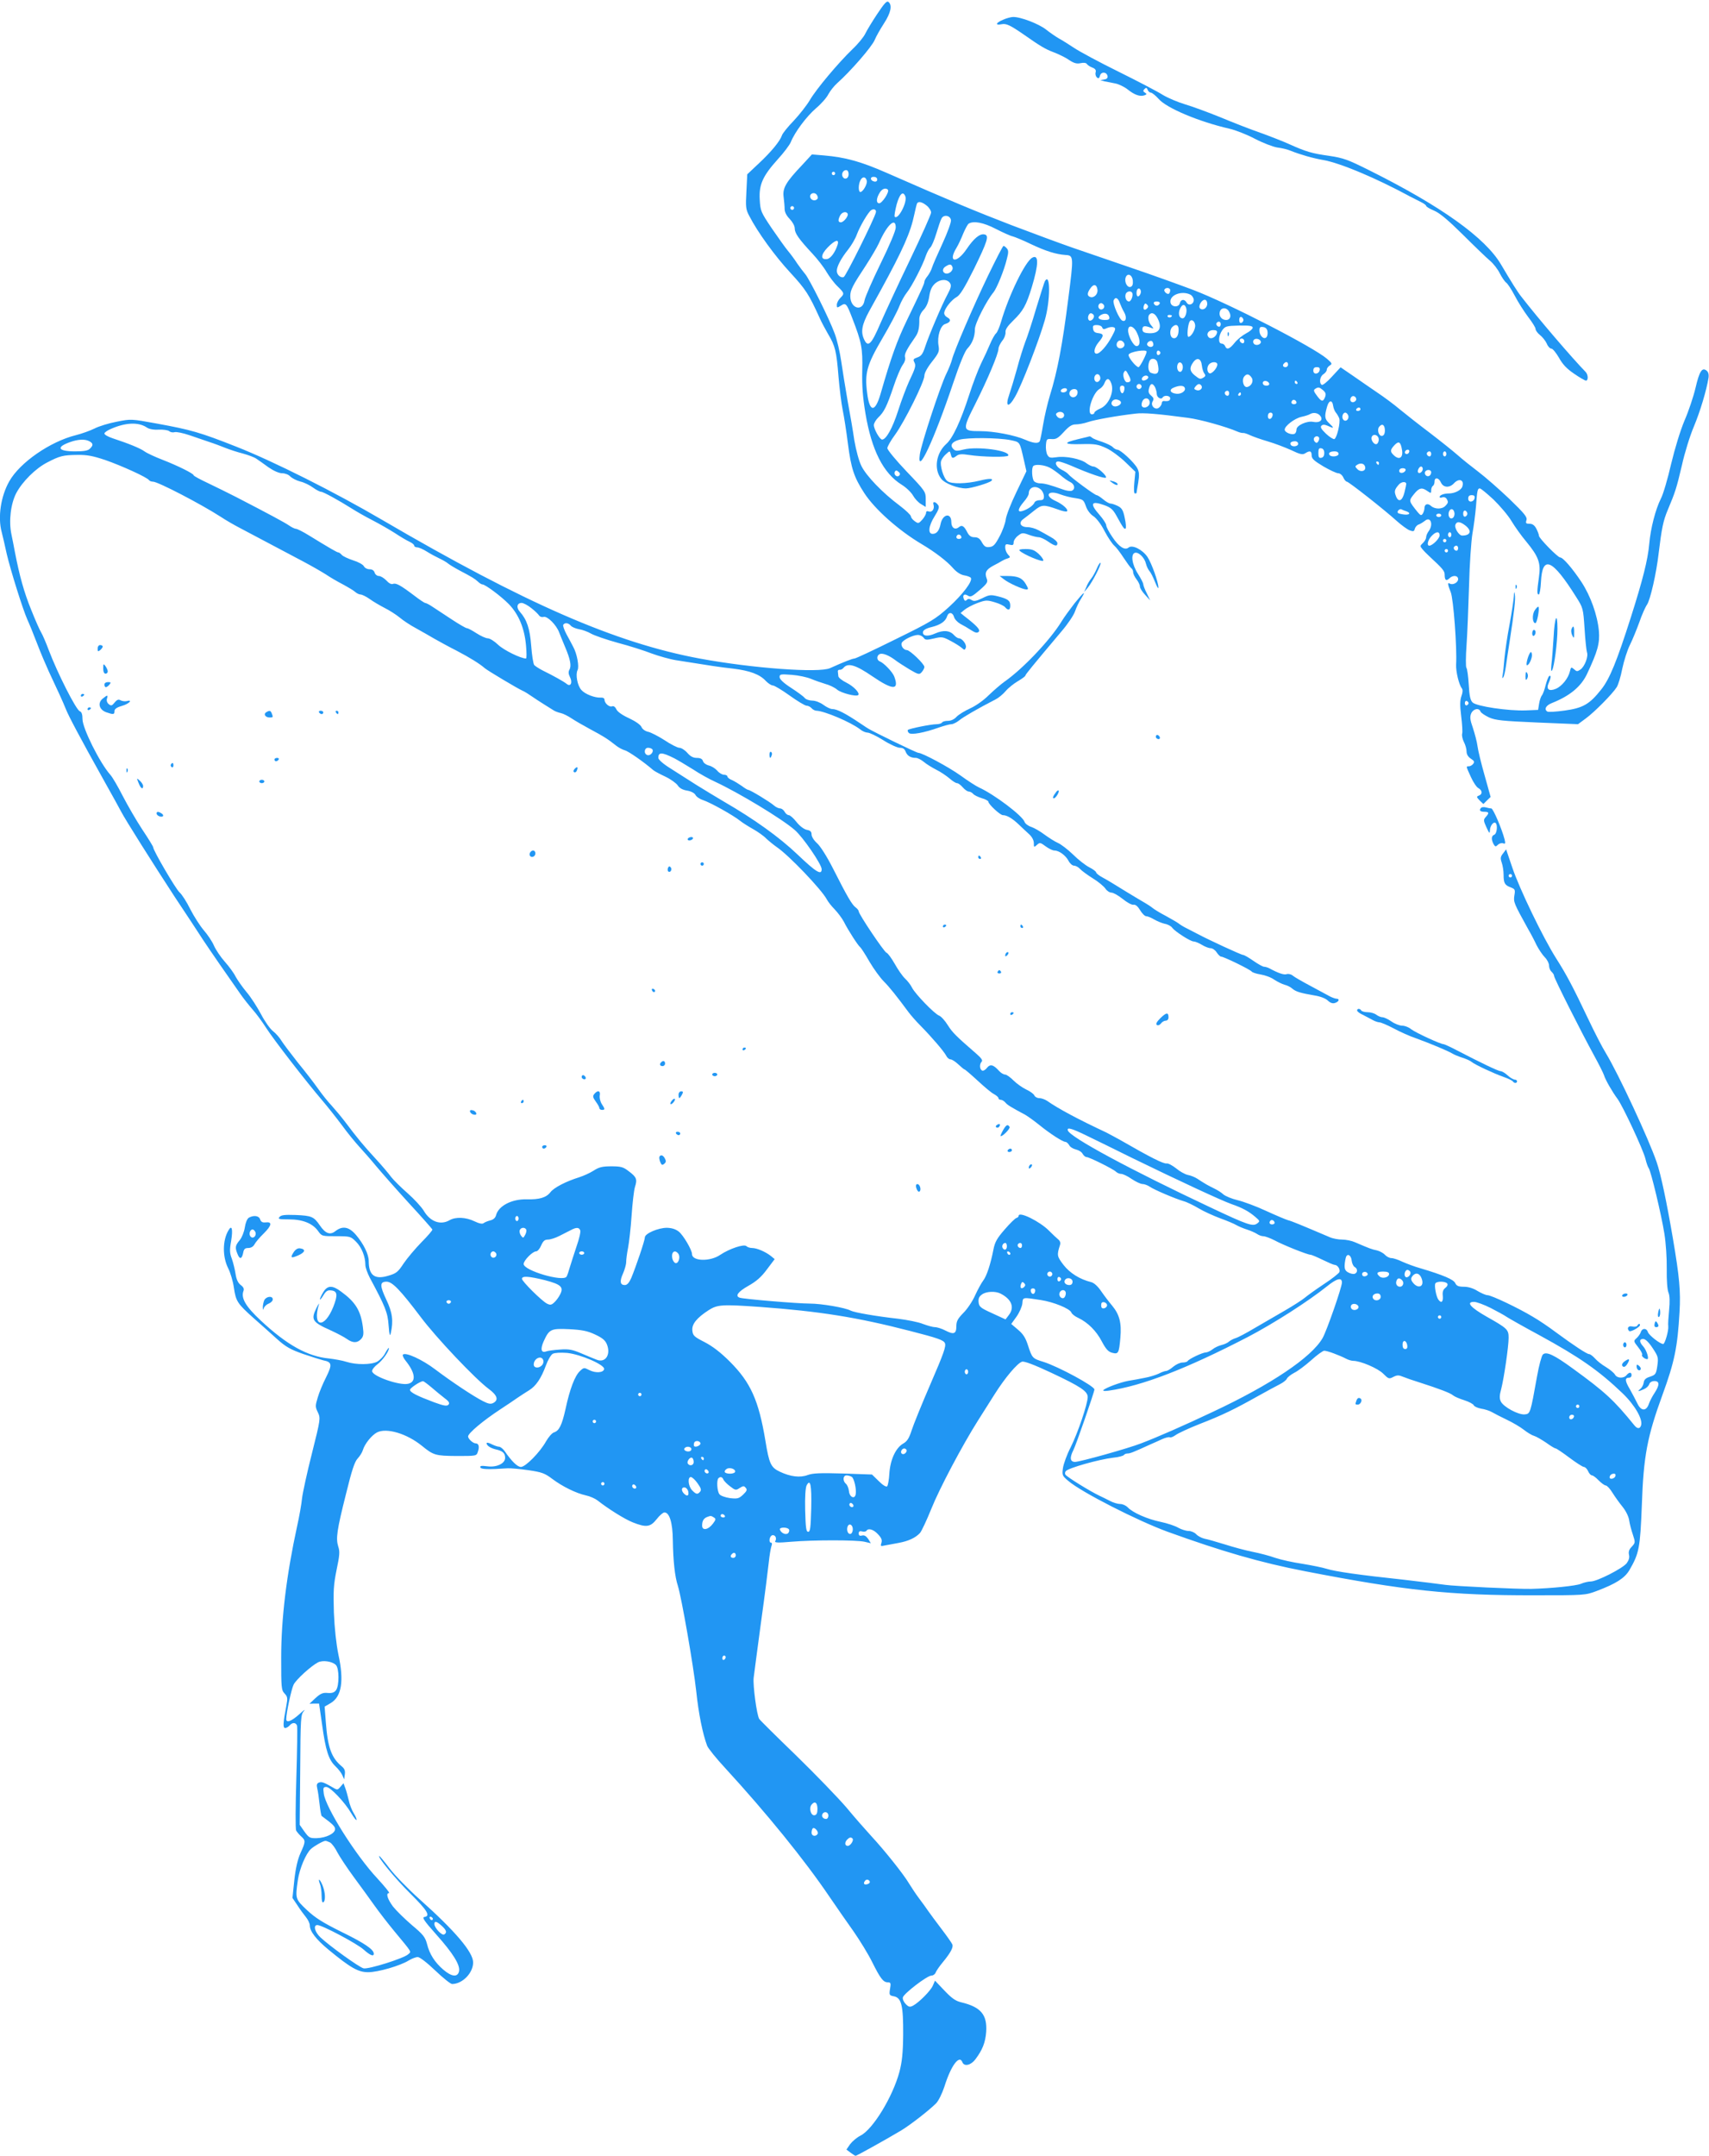 <?xml version="1.0" standalone="no"?>
<!DOCTYPE svg PUBLIC "-//W3C//DTD SVG 20010904//EN"
 "http://www.w3.org/TR/2001/REC-SVG-20010904/DTD/svg10.dtd">
<svg version="1.0" xmlns="http://www.w3.org/2000/svg"
 width="1015pt" height="1280pt" viewBox="0 0 1015 1280"
 preserveAspectRatio="xMidYMid meet">
<g transform="translate(0,1280) scale(0.1,-0.1)"
fill="#2196f3" stroke="none">
<path d="M5210 12717 c-30 -45 -62 -98 -71 -117 -9 -19 -42 -60 -74 -90 -89
-86 -217 -239 -255 -304 -19 -32 -63 -88 -97 -124 -35 -36 -66 -75 -69 -86
-11 -33 -62 -96 -137 -166 l-69 -65 -5 -102 c-5 -92 -4 -106 17 -145 49 -96
153 -239 244 -337 92 -100 110 -128 175 -271 11 -25 34 -67 50 -95 41 -68 49
-100 61 -251 6 -71 17 -160 25 -199 8 -38 22 -128 31 -200 19 -147 36 -199 98
-294 63 -96 204 -221 339 -301 81 -48 151 -102 186 -142 21 -24 45 -40 67 -44
19 -3 37 -10 40 -15 12 -19 -47 -97 -130 -173 -80 -72 -104 -87 -318 -192
-127 -63 -236 -114 -243 -114 -12 0 -63 -20 -145 -57 -65 -30 -462 -1 -775 57
-500 93 -1037 327 -1885 823 -280 164 -648 349 -867 435 -215 85 -269 100
-471 137 -153 28 -154 28 -239 11 -47 -9 -106 -27 -131 -40 -26 -13 -76 -31
-112 -40 -152 -38 -332 -162 -395 -274 -50 -88 -69 -212 -45 -301 5 -20 19
-78 30 -130 23 -98 96 -331 123 -391 9 -19 35 -82 57 -140 22 -58 54 -132 69
-165 49 -104 88 -189 102 -225 15 -39 87 -175 224 -420 51 -91 98 -176 105
-190 23 -45 191 -311 317 -504 69 -103 144 -218 168 -255 41 -62 148 -217 225
-326 19 -27 51 -67 71 -90 20 -22 56 -71 81 -110 45 -70 237 -318 333 -430 28
-33 80 -98 115 -145 34 -47 82 -105 105 -130 23 -25 68 -76 100 -115 32 -38
119 -137 194 -219 75 -81 137 -152 139 -156 2 -4 -28 -39 -65 -76 -37 -38 -85
-95 -106 -126 -34 -52 -44 -59 -92 -73 -80 -24 -115 3 -115 87 0 41 -31 103
-76 156 -41 48 -79 55 -121 23 -32 -26 -60 -16 -94 34 -35 51 -48 57 -144 61
-64 2 -86 0 -95 -12 -11 -12 -3 -14 56 -14 82 0 141 -24 173 -69 22 -31 24
-31 108 -31 83 0 86 -1 118 -33 33 -33 55 -88 55 -138 0 -14 12 -48 26 -75 93
-173 107 -208 112 -284 5 -58 7 -68 13 -45 16 72 10 122 -27 199 -39 83 -39
106 2 106 34 0 81 -49 202 -209 92 -123 325 -369 405 -428 50 -37 60 -65 27
-83 -15 -8 -29 -6 -62 11 -59 30 -186 115 -283 188 -76 58 -176 104 -192 88
-4 -4 3 -20 15 -35 59 -73 65 -126 17 -138 -50 -13 -215 45 -215 75 0 10 14
27 31 40 30 22 69 77 69 96 -1 6 -10 -7 -21 -27 -10 -21 -33 -44 -49 -53 -36
-19 -126 -19 -182 -1 -24 8 -71 16 -104 20 -127 12 -250 80 -406 226 -89 83
-118 133 -102 175 5 12 0 23 -16 35 -16 12 -26 33 -31 66 -4 27 -14 67 -22 90
-13 34 -14 52 -4 107 11 69 4 97 -16 62 -36 -60 -36 -157 -2 -225 14 -27 29
-79 34 -115 12 -82 21 -95 117 -181 43 -38 106 -94 140 -125 51 -46 80 -62
154 -88 50 -17 104 -34 120 -38 52 -10 54 -25 17 -100 -19 -37 -42 -92 -50
-121 -15 -49 -15 -56 1 -88 16 -35 16 -39 -35 -242 -29 -114 -55 -234 -59
-267 -3 -33 -16 -107 -29 -165 -63 -289 -95 -548 -95 -782 0 -179 1 -193 20
-213 18 -19 19 -28 11 -71 -20 -105 -22 -134 -7 -134 7 0 19 7 26 15 16 19 36
19 44 0 3 -9 1 -149 -4 -312 -5 -169 -6 -303 -1 -312 5 -9 19 -25 30 -35 27
-24 26 -32 -4 -98 -17 -38 -29 -89 -37 -161 l-11 -106 29 -43 c15 -24 39 -56
51 -71 13 -16 23 -38 23 -49 0 -35 37 -83 112 -145 131 -108 176 -133 235
-133 57 0 190 38 241 70 18 11 42 20 53 20 12 0 55 -33 104 -80 46 -44 91 -80
100 -80 61 0 125 65 125 128 0 61 -106 186 -319 376 -66 59 -146 141 -177 182
-31 41 -59 74 -61 74 -16 0 94 -134 181 -220 105 -104 124 -136 87 -142 -16
-2 -4 -21 69 -103 102 -114 145 -184 136 -221 -9 -35 -44 -31 -93 11 -51 44
-82 92 -97 153 -11 41 -23 56 -90 112 -43 37 -93 86 -112 110 -33 45 -44 80
-23 80 6 0 -26 39 -70 87 -126 134 -307 420 -318 503 -5 35 -3 40 15 40 24 0
110 -91 148 -156 15 -25 29 -43 31 -40 3 3 -4 20 -15 38 -12 19 -26 54 -31 80
-6 25 -15 58 -21 73 l-10 27 -18 -21 c-16 -19 -19 -20 -42 -6 -57 33 -69 37
-86 31 -12 -5 -15 -13 -10 -34 4 -15 10 -57 14 -94 4 -37 10 -69 12 -70 65
-48 80 -62 80 -78 0 -26 -52 -52 -108 -54 -42 -1 -47 2 -74 39 l-28 40 3 326
c2 311 3 328 22 350 11 13 -1 5 -27 -19 -47 -42 -78 -54 -78 -29 0 36 31 180
44 205 16 31 103 110 145 132 28 14 84 6 106 -16 20 -20 20 -123 1 -149 -10
-14 -24 -19 -49 -17 -29 3 -43 -3 -73 -30 l-36 -34 28 1 29 0 18 -125 c21
-154 39 -208 78 -246 17 -16 36 -40 42 -54 l11 -25 4 30 c3 21 -2 34 -18 47
-61 50 -84 112 -95 264 l-7 91 36 21 c65 38 80 132 46 287 -13 64 -23 154 -27
250 -4 129 -2 165 16 254 18 85 20 109 10 138 -15 48 -9 95 46 313 34 139 51
191 69 210 13 14 27 36 31 50 11 37 52 88 84 105 57 29 177 -7 266 -79 70 -57
81 -60 207 -61 117 0 118 0 126 25 11 30 5 50 -13 50 -16 0 -45 27 -45 41 0
19 88 93 190 160 41 27 89 59 107 72 18 12 47 31 65 42 41 25 72 71 100 147
12 33 30 64 41 70 13 6 46 8 85 5 80 -8 225 -71 220 -96 -4 -22 -51 -25 -88
-6 -31 16 -33 16 -56 -6 -30 -28 -60 -107 -85 -224 -22 -98 -38 -130 -69 -140
-11 -3 -32 -27 -47 -53 -36 -65 -122 -152 -149 -152 -21 0 -54 32 -97 94 -10
14 -25 26 -33 26 -8 0 -28 7 -44 15 -17 9 -30 11 -30 6 0 -14 22 -29 55 -37
41 -9 55 -22 55 -50 0 -34 -51 -58 -107 -50 -33 4 -44 3 -40 -7 3 -11 48 -13
162 -5 17 1 71 -4 122 -11 81 -12 98 -18 143 -52 60 -45 141 -85 200 -98 24
-5 55 -19 69 -30 65 -51 161 -111 209 -130 80 -32 105 -28 142 19 17 22 38 40
46 40 30 0 49 -61 50 -165 2 -124 12 -217 30 -271 22 -71 92 -471 109 -626 14
-133 38 -252 65 -324 6 -15 54 -75 108 -133 245 -267 470 -544 617 -761 43
-63 109 -158 146 -210 36 -52 86 -133 109 -180 49 -98 66 -120 93 -120 17 0
19 -5 13 -39 -6 -36 -4 -39 23 -44 45 -9 56 -55 55 -227 -1 -111 -7 -163 -22
-221 -40 -149 -157 -341 -231 -379 -22 -11 -49 -34 -62 -51 l-22 -32 24 -18
c13 -10 27 -19 31 -19 6 0 181 97 271 151 53 32 165 119 206 160 15 15 36 58
50 100 39 125 89 192 107 144 11 -27 51 -17 77 18 42 56 59 99 64 162 7 102
-31 148 -147 176 -35 8 -57 24 -101 70 l-56 59 -13 -30 c-13 -30 -81 -99 -118
-119 -18 -9 -25 -8 -42 9 -12 12 -20 29 -18 40 4 22 144 130 170 130 10 0 21
8 25 18 3 9 22 37 43 62 46 56 63 88 56 105 -3 8 -31 48 -63 90 -32 42 -68 91
-80 108 -12 18 -37 52 -55 76 -18 24 -44 63 -58 86 -32 55 -148 200 -226 284
-33 36 -100 112 -147 169 -48 56 -182 195 -299 309 -117 113 -216 211 -219
217 -15 25 -38 200 -33 244 3 26 23 175 44 332 22 157 42 317 46 355 4 39 11
80 15 93 5 13 5 22 -1 22 -16 0 -11 37 5 44 18 6 31 -17 19 -35 -5 -9 18 -10
97 -3 131 11 382 11 433 0 l38 -9 -16 26 c-12 17 -23 23 -36 20 -14 -4 -20 0
-20 12 0 12 6 16 20 12 11 -3 23 -1 26 4 10 17 41 9 68 -20 21 -22 26 -35 21
-51 -7 -21 -5 -22 21 -16 16 3 52 10 81 15 59 11 100 30 127 59 10 12 40 76
67 143 48 120 184 377 277 524 26 41 71 112 100 158 62 98 134 183 162 192 13
4 72 -18 172 -65 177 -83 218 -111 218 -145 0 -40 -59 -214 -101 -298 -22 -42
-42 -98 -46 -123 -6 -43 -4 -47 32 -77 78 -67 412 -237 590 -302 321 -116 551
-183 815 -234 593 -115 864 -144 1360 -143 303 0 305 0 374 26 114 43 165 76
193 123 58 100 64 131 74 384 10 295 32 409 124 661 70 192 88 279 100 488 7
123 0 205 -40 440 -37 216 -71 378 -96 450 -46 135 -226 522 -301 646 -23 37
-70 129 -105 203 -93 196 -130 265 -191 361 -78 123 -217 411 -260 538 l-37
109 -18 -24 c-16 -20 -17 -29 -8 -55 6 -17 11 -49 11 -72 0 -50 7 -62 43 -75
25 -10 27 -14 21 -48 -6 -39 -3 -46 81 -198 16 -27 39 -71 51 -97 13 -25 35
-58 49 -72 14 -14 25 -36 25 -49 0 -14 7 -30 15 -37 8 -7 15 -18 15 -25 0 -13
156 -323 238 -473 28 -51 54 -103 58 -115 8 -28 51 -102 81 -142 32 -44 151
-299 165 -354 6 -25 15 -51 20 -57 13 -17 75 -276 93 -389 9 -56 15 -147 14
-210 -1 -64 3 -122 10 -139 8 -19 9 -54 4 -105 -4 -42 -7 -85 -5 -96 3 -25
-20 -105 -30 -105 -19 0 -86 53 -91 71 -7 24 -34 25 -42 0 -3 -10 -14 -26 -25
-36 -19 -17 -19 -18 10 -55 16 -20 26 -40 23 -44 -7 -7 15 -26 30 -26 13 0 -4
54 -24 76 -24 26 -24 44 0 44 13 0 33 -19 56 -54 33 -50 35 -56 28 -106 -7
-49 -11 -53 -43 -64 -26 -8 -36 -18 -38 -36 -2 -13 -11 -30 -20 -37 -21 -16
-11 -16 22 -1 14 6 28 19 31 30 4 11 16 18 31 18 31 0 31 -24 1 -70 -13 -19
-28 -48 -34 -65 -15 -45 -46 -45 -68 1 -10 21 -31 60 -46 87 -29 49 -30 67 -3
67 8 0 14 7 14 15 0 19 -14 19 -30 0 -17 -21 -57 -19 -69 4 -6 10 -30 30 -53
44 -24 14 -53 37 -65 51 -13 14 -28 26 -35 26 -13 0 -88 49 -198 130 -41 31
-102 72 -135 91 -86 52 -248 129 -271 129 -10 0 -37 12 -59 25 -25 16 -55 25
-81 25 -32 0 -43 5 -51 21 -9 22 -71 48 -208 89 -33 9 -80 27 -105 38 -25 12
-54 22 -66 22 -11 0 -29 9 -38 19 -10 11 -32 23 -49 27 -30 6 -43 11 -129 48
-20 9 -54 16 -77 16 -22 0 -55 6 -73 14 -174 74 -227 96 -248 101 -14 4 -73
29 -132 56 -58 27 -134 55 -168 63 -34 8 -72 24 -84 34 -11 11 -37 27 -56 36
-35 17 -53 27 -100 58 -14 9 -39 19 -56 22 -17 4 -48 21 -69 39 -22 17 -47 31
-56 29 -19 -3 -95 35 -279 141 -25 14 -61 33 -80 43 -169 79 -286 142 -350
187 -13 9 -35 17 -48 17 -12 0 -25 7 -29 16 -3 8 -24 24 -48 35 -23 11 -57 35
-76 54 -19 19 -41 35 -50 35 -9 0 -24 9 -35 21 -34 38 -53 43 -73 18 -10 -13
-23 -19 -29 -15 -15 9 -15 39 -2 52 8 8 -2 22 -32 48 -121 105 -141 125 -169
169 -16 26 -39 52 -52 57 -29 12 -140 127 -160 165 -8 17 -27 41 -42 55 -15
14 -42 53 -61 87 -19 33 -41 64 -49 66 -15 6 -165 229 -165 246 0 5 -8 16 -18
23 -22 16 -51 66 -133 228 -38 75 -77 136 -96 153 -19 17 -33 39 -33 52 0 17
-7 24 -29 28 -17 4 -41 22 -61 47 -17 22 -38 40 -45 40 -8 0 -19 9 -25 20 -6
11 -18 20 -27 20 -9 0 -26 8 -37 18 -25 22 -141 92 -152 92 -4 0 -21 10 -38
23 -17 12 -43 28 -58 35 -16 6 -28 16 -28 22 0 5 -9 10 -20 10 -11 0 -30 11
-41 25 -12 13 -34 27 -50 30 -15 4 -31 15 -34 26 -4 13 -15 19 -37 19 -21 0
-38 9 -56 30 -15 17 -36 30 -47 30 -11 0 -51 20 -88 45 -38 24 -82 47 -98 50
-18 4 -34 16 -39 28 -5 13 -35 34 -73 52 -40 18 -70 39 -76 53 -7 15 -17 22
-26 18 -17 -6 -45 19 -45 40 0 8 -9 13 -22 12 -35 -2 -93 20 -115 45 -24 26
-36 92 -23 118 11 20 -3 98 -26 139 -7 14 -25 47 -39 73 -14 26 -23 52 -20 57
9 15 31 12 45 -5 7 -8 28 -17 49 -21 20 -3 52 -15 71 -26 19 -11 91 -36 160
-55 69 -18 159 -47 200 -63 41 -15 107 -34 145 -40 213 -34 258 -41 339 -50
99 -12 159 -34 195 -74 14 -14 32 -26 41 -26 9 0 54 -27 100 -60 46 -33 91
-60 100 -60 10 0 23 -7 30 -15 7 -8 20 -15 29 -15 46 -1 205 -68 260 -111 13
-11 33 -19 44 -19 11 0 53 -20 93 -45 39 -25 84 -45 98 -45 19 0 29 -7 35 -24
10 -24 29 -36 61 -36 10 0 31 -11 47 -24 15 -13 48 -33 73 -46 25 -12 60 -36
78 -51 18 -16 38 -29 46 -29 7 0 22 -11 34 -25 12 -14 28 -25 36 -25 7 0 19
-6 25 -13 6 -8 29 -19 51 -26 22 -6 40 -16 40 -21 0 -15 70 -80 86 -80 24 0
56 -19 94 -55 19 -18 47 -45 63 -59 16 -15 27 -35 27 -52 0 -26 1 -26 18 -11
17 16 21 15 52 -8 19 -14 42 -25 52 -25 28 0 67 -29 84 -61 8 -16 23 -29 33
-29 10 0 26 -9 35 -19 10 -11 44 -36 76 -56 33 -20 66 -48 75 -61 8 -13 25
-24 36 -24 11 0 41 -17 66 -37 26 -21 54 -37 65 -35 12 2 25 -9 39 -32 12 -20
28 -36 36 -36 9 0 30 -9 47 -19 17 -10 46 -22 63 -26 18 -3 39 -14 45 -24 18
-23 108 -81 127 -81 9 0 31 -9 49 -20 18 -11 41 -20 52 -20 11 0 27 -11 36
-25 9 -14 21 -25 26 -25 16 0 176 -78 182 -89 4 -5 27 -13 53 -17 25 -4 62
-17 81 -31 20 -13 47 -26 61 -30 14 -3 35 -13 46 -23 21 -18 47 -26 134 -41
32 -5 64 -17 77 -30 15 -14 29 -19 43 -14 23 7 29 25 9 25 -7 0 -24 6 -38 13
-14 8 -65 35 -115 62 -49 26 -98 54 -107 62 -9 8 -25 12 -36 9 -16 -6 -51 6
-104 35 -10 5 -24 9 -31 9 -7 0 -36 16 -63 35 -27 19 -55 35 -61 35 -11 0
-206 90 -273 126 -14 7 -41 21 -60 31 -19 9 -42 23 -50 30 -9 7 -43 26 -75 44
-33 17 -69 39 -80 48 -11 9 -31 22 -45 30 -32 18 -180 108 -200 121 -8 5 -32
19 -52 30 -21 11 -38 25 -38 30 0 5 -18 19 -40 30 -22 11 -66 45 -97 76 -32
31 -73 62 -90 69 -18 8 -53 30 -79 49 -25 19 -61 40 -79 46 -19 6 -37 20 -40
30 -12 36 -178 162 -270 204 -16 7 -66 39 -110 71 -71 51 -228 135 -251 135
-5 0 -70 30 -144 66 -154 76 -143 70 -201 109 -89 60 -138 85 -167 85 -10 0
-33 11 -52 25 -19 14 -47 25 -66 25 -17 0 -38 7 -45 16 -7 9 -44 36 -81 60
-45 29 -68 51 -68 64 0 17 6 18 73 13 39 -3 91 -14 114 -24 24 -10 62 -23 85
-30 23 -6 55 -21 70 -34 24 -20 113 -43 125 -32 11 12 -26 51 -69 73 -27 13
-49 31 -49 39 -1 8 -2 21 -3 28 -1 6 4 11 11 10 6 -1 17 4 23 12 26 31 72 17
170 -50 123 -84 162 -85 131 -2 -10 27 -62 81 -86 90 -20 8 -19 36 1 44 18 6
55 -9 93 -38 14 -11 52 -35 83 -54 53 -31 58 -32 72 -16 9 10 16 24 16 31 0
17 -86 100 -104 100 -19 0 -37 25 -31 42 7 18 68 48 97 48 11 0 26 -7 33 -16
10 -15 18 -15 62 -5 46 11 53 10 98 -14 27 -14 57 -33 67 -42 16 -14 18 -14
24 1 7 18 -21 56 -41 56 -7 0 -20 9 -29 19 -25 28 -63 31 -111 10 -46 -21 -78
-16 -73 10 2 10 21 21 52 28 52 13 82 34 91 64 9 27 33 24 41 -4 3 -13 20 -31
37 -41 18 -9 47 -26 65 -38 25 -16 36 -18 45 -9 11 11 -12 36 -86 93 l-22 18
23 19 c13 11 47 29 76 40 49 18 57 19 104 5 28 -8 56 -22 62 -30 18 -21 30
-17 30 10 0 30 -14 40 -73 55 -44 11 -53 9 -93 -11 -36 -17 -49 -20 -63 -11
-13 8 -21 9 -29 1 -8 -8 -13 -7 -18 6 -9 23 3 33 25 19 15 -10 26 -4 69 33 46
40 50 48 42 69 -13 34 -4 53 39 76 20 10 43 23 51 28 8 5 23 12 34 15 17 6 18
8 2 24 -9 10 -16 29 -16 41 0 20 4 22 25 17 20 -5 25 -3 25 13 0 11 11 29 26
40 23 18 28 19 66 5 22 -8 48 -14 58 -14 9 0 34 -11 54 -25 42 -29 56 -31 56
-10 0 8 -18 25 -41 37 -22 13 -55 31 -72 40 -18 10 -47 18 -65 18 -42 0 -55
27 -23 49 12 9 41 31 63 49 46 37 56 37 141 7 26 -10 51 -15 54 -11 10 10 -25
42 -67 61 -70 31 -46 68 26 40 24 -9 65 -20 92 -23 44 -7 48 -10 61 -47 8 -24
26 -48 45 -60 18 -12 46 -48 67 -90 20 -38 46 -76 57 -85 11 -9 36 -42 56 -73
20 -30 40 -58 46 -62 5 -3 10 -14 10 -23 0 -9 9 -28 20 -42 11 -14 20 -33 20
-42 0 -10 14 -32 31 -50 l30 -33 -20 42 c-12 23 -21 48 -21 54 0 7 -14 34 -31
61 -37 57 -45 120 -17 126 22 4 56 -30 64 -65 4 -16 13 -35 21 -44 8 -9 23
-39 33 -65 11 -27 19 -42 20 -33 0 32 -40 144 -65 182 -30 44 -90 74 -112 56
-22 -19 -58 4 -97 63 -20 29 -36 60 -36 69 0 9 -18 37 -40 62 -60 68 -50 86
30 57 36 -13 50 -25 70 -61 40 -73 48 -84 55 -77 4 3 2 32 -5 62 -9 46 -17 59
-40 71 -16 8 -36 15 -44 15 -8 0 -28 11 -44 25 -17 14 -34 25 -39 25 -11 0
-153 105 -168 124 -5 7 -23 19 -40 27 -33 16 -47 49 -19 49 9 0 42 -11 73 -24
112 -49 201 -79 209 -72 9 10 -54 66 -74 66 -9 0 -27 9 -41 19 -32 26 -124 45
-179 36 -37 -5 -44 -3 -54 15 -6 11 -10 38 -8 58 3 35 5 37 34 35 26 -2 38 5
72 42 31 34 48 45 71 45 17 0 50 6 73 14 41 14 176 38 282 50 47 6 132 -1 311
-25 72 -9 229 -53 295 -82 14 -6 29 -9 34 -8 5 1 23 -5 40 -13 17 -8 65 -25
106 -37 41 -12 104 -36 139 -52 52 -25 67 -28 82 -19 28 18 39 15 39 -12 0
-19 14 -32 69 -65 38 -22 78 -41 89 -41 10 0 24 -11 30 -25 6 -14 16 -25 21
-25 11 0 222 -166 296 -233 28 -25 62 -50 77 -56 22 -8 27 -7 31 10 3 10 13
22 24 25 10 4 26 14 35 21 34 30 53 -21 23 -61 -8 -11 -15 -27 -15 -36 0 -9
-9 -25 -19 -34 -18 -17 -18 -19 -3 -37 9 -11 28 -30 41 -42 79 -73 91 -87 91
-109 0 -33 9 -40 27 -23 21 22 53 19 53 -4 0 -20 -32 -37 -50 -26 -14 9 -12
-7 6 -51 16 -37 38 -332 32 -429 -2 -42 17 -121 34 -142 6 -8 6 -23 -2 -45 -9
-25 -10 -55 -2 -119 6 -47 9 -95 6 -105 -3 -11 2 -33 10 -49 9 -17 16 -42 16
-56 0 -18 9 -33 26 -44 20 -13 23 -19 13 -31 -6 -8 -18 -14 -25 -14 -18 0 -18
2 12 -64 14 -31 34 -61 45 -66 23 -13 25 -36 2 -44 -15 -6 -14 -9 5 -29 l22
-21 21 21 22 21 -36 129 c-20 70 -39 148 -42 173 -3 25 -16 73 -27 107 -18 51
-19 67 -10 88 13 27 46 34 55 10 3 -8 26 -23 51 -35 39 -17 78 -21 286 -30
l242 -10 46 34 c51 37 159 146 184 186 9 14 24 63 33 110 10 47 30 110 45 140
15 30 40 91 56 135 15 44 36 91 46 105 19 28 55 183 69 305 18 148 27 193 54
257 45 107 52 129 84 265 16 73 48 176 71 230 38 91 75 215 87 289 3 20 -1 35
-11 43 -27 22 -43 -3 -66 -102 -12 -51 -41 -138 -65 -193 -26 -62 -57 -164
-80 -259 -20 -87 -47 -180 -61 -206 -32 -64 -61 -177 -69 -269 -8 -93 -39
-215 -109 -435 -83 -260 -126 -367 -177 -430 -69 -87 -108 -109 -216 -124 -51
-7 -97 -10 -103 -6 -21 13 -9 37 28 51 105 42 171 96 207 171 64 136 77 183
71 257 -9 95 -49 207 -104 291 -54 81 -109 145 -126 145 -14 0 -126 114 -126
129 0 7 -7 25 -15 41 -11 21 -23 30 -41 30 -21 0 -24 3 -18 22 5 18 -11 38
-102 126 -60 57 -142 129 -183 160 -41 31 -96 75 -123 99 -26 23 -101 83 -165
132 -65 49 -145 112 -179 140 -33 28 -92 72 -131 98 -39 27 -104 71 -145 100
l-76 52 -51 -55 c-28 -31 -55 -53 -61 -49 -17 11 -11 50 10 63 11 7 20 19 20
27 0 8 8 19 18 25 15 9 14 13 -16 39 -81 70 -584 329 -797 410 -77 29 -243 89
-370 132 -126 43 -284 97 -350 120 -66 23 -226 82 -355 131 -218 84 -360 143
-745 312 -153 67 -244 92 -371 103 l-72 6 -58 -63 c-96 -101 -117 -137 -110
-189 3 -24 6 -57 6 -72 0 -18 11 -40 30 -59 17 -18 30 -41 30 -56 0 -29 24
-63 105 -150 30 -32 68 -81 84 -109 16 -27 45 -66 65 -85 42 -41 42 -44 16
-70 -11 -11 -20 -29 -20 -40 0 -19 1 -19 24 -5 29 19 34 14 68 -75 55 -142 62
-177 59 -310 -2 -93 3 -158 19 -255 37 -219 106 -355 215 -423 28 -17 58 -47
68 -65 10 -18 31 -41 47 -50 l28 -17 0 46 c0 44 -2 48 -114 165 -63 66 -114
128 -114 138 0 9 20 45 46 80 56 77 174 314 174 350 0 16 18 49 45 83 41 52
45 62 39 96 -9 54 11 119 39 128 33 10 38 26 14 39 -13 7 -21 18 -19 30 5 27
44 75 73 91 20 10 47 54 103 166 81 166 92 200 63 206 -28 6 -63 -23 -107 -88
-59 -87 -113 -79 -59 9 11 18 29 57 40 85 12 28 26 54 32 58 29 18 88 7 161
-31 41 -21 87 -42 102 -45 14 -4 63 -24 108 -46 87 -41 147 -60 204 -64 49 -3
49 -8 17 -257 -35 -276 -64 -431 -110 -579 -14 -46 -32 -124 -40 -172 -8 -49
-17 -93 -20 -98 -9 -15 -38 -12 -86 9 -62 27 -186 51 -267 51 -108 0 -109 5
-29 163 73 145 137 297 137 326 0 10 10 31 22 47 13 15 21 38 20 51 -2 16 11
36 46 70 58 56 77 90 110 198 41 136 42 196 3 175 -42 -22 -140 -224 -186
-382 -9 -31 -22 -61 -29 -67 -8 -7 -24 -35 -36 -64 -12 -29 -36 -81 -54 -117
-17 -36 -49 -119 -70 -185 -50 -155 -98 -258 -136 -291 -61 -55 -75 -150 -30
-207 22 -28 97 -57 147 -57 30 0 138 32 151 45 15 15 -14 15 -70 1 -77 -19
-168 -21 -191 -3 -23 16 -47 96 -37 122 4 11 17 29 29 39 22 20 22 20 28 -2 6
-25 11 -26 35 -8 13 10 32 11 70 5 83 -13 233 -15 236 -4 11 30 -184 56 -264
36 -40 -10 -50 -10 -62 3 -22 22 -8 43 35 55 49 14 232 12 303 -2 60 -13 55
-6 82 -123 l14 -62 -59 -123 c-33 -68 -62 -142 -64 -165 -3 -22 -19 -67 -37
-100 -25 -47 -36 -60 -59 -62 -22 -3 -31 3 -45 27 -12 23 -24 31 -44 31 -20 0
-32 8 -43 29 -19 38 -32 46 -50 31 -23 -19 -45 -4 -45 30 0 58 -52 49 -64 -12
-8 -39 -23 -58 -47 -58 -30 0 -24 48 12 105 22 35 29 53 22 64 -15 23 -36 27
-29 5 8 -25 -8 -48 -28 -41 -10 4 -16 1 -16 -8 0 -8 -10 -26 -22 -40 -22 -24
-24 -25 -45 -10 -13 9 -23 22 -23 29 0 7 -30 36 -67 64 -101 75 -198 176 -227
235 -15 30 -32 94 -42 152 -8 55 -26 161 -40 235 -13 74 -30 180 -38 235 -8
55 -25 129 -39 165 -32 88 -152 328 -176 354 -10 12 -31 39 -46 61 -14 22 -39
56 -55 75 -16 19 -59 80 -97 135 -65 97 -67 102 -71 171 -5 88 18 139 108 239
34 37 68 82 76 100 25 62 94 153 149 201 31 26 65 64 75 85 11 20 34 49 52 65
79 70 206 216 223 257 8 20 33 64 55 98 41 63 50 108 27 127 -10 9 -25 -8 -67
-71z m-170 -952 c0 -25 -23 -35 -35 -15 -10 16 2 40 20 40 9 0 15 -9 15 -25z
m-80 5 c0 -5 -4 -10 -10 -10 -5 0 -10 5 -10 10 0 6 5 10 10 10 6 0 10 -4 10
-10z m188 -44 c4 -19 -23 -66 -38 -66 -13 0 -13 46 1 71 12 23 32 20 37 -5z
m62 8 c0 -9 -7 -14 -17 -12 -25 5 -28 28 -4 28 12 0 21 -6 21 -16z m63 -60
c12 -12 -36 -85 -53 -81 -18 3 -15 32 6 65 14 22 34 28 47 16z m-417 -53 c-10
-16 -36 -13 -43 5 -8 22 18 37 36 20 7 -8 10 -19 7 -25z m521 13 c13 -34 -43
-141 -63 -121 -4 3 2 36 11 72 18 64 38 84 52 49z m127 -55 c14 -11 26 -30 26
-41 0 -11 -57 -138 -126 -282 -69 -143 -148 -314 -176 -378 -53 -124 -73 -143
-96 -93 -21 45 -13 87 29 165 23 41 54 98 69 125 134 245 178 345 200 451 7
32 14 62 17 67 8 13 30 8 57 -14z m-790 -20 c-3 -5 -10 -7 -15 -3 -5 3 -7 10
-3 15 3 5 10 7 15 3 5 -3 7 -10 3 -15z m488 -20 c-7 -34 -178 -379 -191 -384
-18 -7 -41 13 -41 37 0 26 26 75 67 126 19 24 43 64 52 90 19 50 67 132 85
144 16 11 32 3 28 -13z m-168 -7 c8 -13 -23 -52 -40 -52 -17 0 -18 14 -4 41
11 20 35 26 44 11z m614 -39 c2 -12 -21 -75 -51 -140 -30 -65 -58 -129 -62
-143 -4 -14 -16 -36 -26 -49 -11 -13 -19 -28 -19 -34 0 -12 -17 -49 -103 -227
-59 -122 -94 -219 -157 -438 -33 -114 -66 -111 -80 6 -15 117 -2 165 90 322
45 76 90 162 101 191 11 29 32 66 45 82 28 34 95 163 113 219 7 20 19 42 26
48 8 7 24 44 36 84 12 39 25 79 31 89 13 25 52 18 56 -10z m-328 -44 c0 -18
-36 -104 -89 -212 -49 -100 -92 -199 -96 -219 -11 -72 -85 -51 -85 24 0 36 14
63 92 181 33 51 68 111 78 133 48 109 100 158 100 93z m-345 -101 c-14 -45
-41 -83 -63 -86 -40 -6 -38 26 4 69 43 44 69 52 59 17z m682 -134 c7 -20 -22
-45 -43 -37 -19 7 -18 30 4 42 24 15 32 13 39 -5z m1071 -80 c2 -21 -2 -33
-12 -37 -20 -8 -39 27 -31 54 10 31 39 19 43 -17z m-1085 -16 c8 -13 5 -28
-15 -65 -34 -63 -111 -244 -133 -311 -14 -43 -23 -56 -46 -64 -24 -8 -27 -13
-19 -28 11 -21 8 -33 -31 -115 -15 -33 -45 -111 -65 -174 -33 -103 -71 -171
-95 -171 -14 0 -49 62 -49 86 0 11 12 31 26 45 34 32 51 65 91 184 18 55 43
113 54 128 12 16 18 35 14 46 -5 18 10 47 61 120 18 25 25 53 24 106 0 18 10
40 26 56 16 17 28 44 33 79 6 40 16 60 36 78 31 26 72 26 88 0z m875 -38 c4
-27 -22 -52 -44 -43 -18 7 -18 23 2 51 19 28 38 24 42 -8z m256 -23 c-3 -9
-10 -17 -15 -17 -11 0 -12 34 -2 44 11 11 24 -9 17 -27z m176 20 c0 -8 -3 -17
-7 -20 -9 -9 -34 13 -27 24 8 14 34 11 34 -4z m-226 -15 c8 -14 -5 -52 -19
-52 -16 0 -26 25 -19 45 7 16 30 20 38 7z m347 -12 c10 -6 19 -20 19 -31 0
-26 -30 -37 -42 -16 -13 23 -35 21 -41 -4 -7 -26 -50 -23 -55 4 -9 45 67 74
119 47z m-421 -47 c6 -16 17 -41 26 -56 18 -31 12 -60 -10 -51 -18 7 -59 101
-52 120 9 23 26 16 36 -13z m520 -7 c0 -25 -27 -43 -43 -27 -12 12 9 51 28 51
9 0 15 -10 15 -24z m-282 2 c-3 -7 -11 -13 -18 -13 -7 0 -15 6 -17 13 -3 7 4
12 17 12 13 0 20 -5 18 -12z m-332 -9 c10 -17 -13 -36 -27 -22 -12 12 -4 33
11 33 5 0 12 -5 16 -11z m256 -21 c-15 -15 -26 -4 -18 18 5 13 9 15 18 6 9 -9
9 -15 0 -24z m232 6 c9 -23 -4 -64 -20 -64 -21 0 -28 27 -16 56 13 28 27 31
36 8z m256 -25 c15 -26 6 -49 -18 -49 -27 0 -45 25 -37 50 8 26 41 26 55 -1z
m-805 -19 c10 -16 -16 -43 -28 -31 -11 11 -2 41 12 41 5 0 13 -5 16 -10z m93
-13 c3 -13 -3 -17 -27 -17 -36 0 -48 15 -24 29 25 15 47 9 51 -12z m287 -7
c31 -60 8 -94 -58 -88 -24 2 -32 8 -32 23 0 21 14 23 50 9 19 -7 19 -7 3 13
-18 20 -24 54 -11 66 14 15 33 6 48 -23z m85 16 c0 -11 -19 -15 -25 -6 -3 5 1
10 9 10 9 0 16 -2 16 -4z m425 -26 c0 -7 -6 -15 -12 -17 -8 -3 -13 4 -13 17 0
13 5 20 13 18 6 -3 12 -11 12 -18z m-287 -29 c4 -24 -22 -71 -40 -71 -10 0 -4
72 8 92 10 15 29 3 32 -21z m152 4 c0 -8 -4 -15 -9 -15 -13 0 -22 16 -14 24
11 11 23 6 23 -9z m-704 -19 c4 -12 11 -13 29 -4 13 6 31 8 39 5 14 -5 12 -13
-10 -54 -29 -55 -71 -103 -91 -103 -21 0 -15 36 12 68 32 38 32 50 -2 54 -20
2 -29 9 -31 26 -3 18 1 22 23 22 14 0 28 -6 31 -14z m454 -13 c0 -37 -14 -57
-34 -50 -19 7 -21 48 -4 65 21 21 38 14 38 -15z m440 11 c0 -7 -18 -23 -40
-34 -21 -11 -52 -36 -67 -55 -30 -38 -47 -44 -57 -20 -3 8 -12 15 -21 15 -21
0 -19 46 4 79 18 24 24 26 100 28 63 1 81 -2 81 -13z m-686 -33 c20 -43 18
-76 -4 -76 -18 0 -50 60 -50 93 0 38 35 27 54 -17z m774 10 c2 -13 -1 -28 -7
-34 -15 -15 -41 10 -41 40 0 20 4 24 23 21 14 -2 23 -11 25 -27z m-300 -7 c-5
-25 -35 -41 -49 -27 -18 18 -3 43 26 43 19 0 26 -5 23 -16z m162 -50 c0 -9 -5
-14 -12 -12 -18 6 -21 28 -4 28 9 0 16 -7 16 -16z m98 -1 c5 -17 -26 -29 -40
-15 -6 6 -7 15 -3 22 9 14 37 9 43 -7z m-810 -16 c4 -20 -25 -34 -40 -19 -15
15 -1 44 19 40 10 -2 19 -11 21 -21z m172 -3 c0 -17 -26 -19 -36 -3 -7 12 15
31 28 23 4 -3 8 -12 8 -20z m-40 -42 c0 -15 -40 -92 -48 -92 -15 0 -64 61 -59
74 7 18 107 34 107 18z m82 -7 c0 -5 -5 -11 -11 -13 -6 -2 -11 4 -11 13 0 9 5
15 11 13 6 -2 11 -8 11 -13z m-18 -57 c15 -59 4 -78 -38 -62 -16 6 -21 39 -10
68 9 24 41 19 48 -6z m264 -18 c2 -19 9 -41 15 -48 8 -10 7 -16 -4 -23 -20
-12 -23 -12 -53 12 -30 24 -33 45 -10 77 23 33 48 24 52 -18z m-113 -10 c0
-13 -6 -25 -12 -27 -16 -6 -27 21 -19 43 9 23 31 11 31 -16z m205 16 c0 -22
-35 -60 -48 -52 -15 9 -15 39 0 54 16 16 48 15 48 -2z m420 -1 c0 -8 -7 -15
-15 -15 -16 0 -20 12 -8 23 11 12 23 8 23 -8z m188 -32 c-5 -26 -38 -29 -38
-4 0 15 6 21 21 21 14 0 19 -5 17 -17z m-1134 -32 c16 -29 13 -41 -10 -41 -15
0 -29 43 -19 59 9 16 13 14 29 -18z m-169 -17 c0 -10 -8 -20 -17 -22 -18 -3
-26 27 -11 42 12 11 28 0 28 -20z m899 3 c13 -20 -2 -50 -27 -55 -22 -4 -34
43 -17 63 15 18 29 15 44 -8z m-614 3 c0 -12 -28 -25 -36 -17 -9 9 6 27 22 27
8 0 14 -5 14 -10z m-220 -36 c19 -50 -15 -129 -66 -150 -19 -8 -34 -19 -34
-24 0 -6 -7 -10 -15 -10 -35 0 4 128 46 151 11 6 24 21 29 35 12 31 28 31 40
-2z m938 -1 c2 -8 -5 -13 -17 -13 -12 0 -21 6 -21 16 0 18 31 15 38 -3z m167
7 c3 -5 1 -10 -4 -10 -6 0 -11 5 -11 10 0 6 2 10 4 10 3 0 8 -4 11 -10z m-925
-25 c0 -8 -7 -15 -15 -15 -8 0 -15 7 -15 15 0 8 7 15 15 15 8 0 15 -7 15 -15z
m80 -4 c5 -11 10 -28 10 -39 0 -22 26 -37 35 -22 10 16 45 11 45 -5 0 -14 -11
-19 -37 -16 -7 1 -13 -5 -13 -12 0 -8 -7 -20 -16 -27 -22 -19 -54 12 -38 37 8
14 6 21 -9 34 -15 12 -18 22 -13 42 8 32 21 35 36 8z m276 8 c9 -16 -12 -33
-31 -25 -14 5 -15 9 -5 21 15 18 26 19 36 4z m-458 -21 c-2 -13 -7 -23 -13
-23 -5 0 -11 10 -13 23 -2 15 2 22 13 22 11 0 15 -7 13 -22z m357 12 c12 -19
-17 -41 -48 -38 -38 4 -46 25 -15 37 31 13 56 13 63 1z m-700 -21 c-8 -12 -35
-12 -35 0 0 11 22 20 33 14 4 -2 5 -9 2 -14z m1523 4 c16 -14 18 -23 12 -40
-12 -31 -22 -29 -49 8 -19 25 -21 33 -10 40 19 12 24 11 47 -8z m-1458 -13 c0
-24 -26 -38 -42 -22 -16 16 -2 42 22 42 13 0 20 -7 20 -20z m900 -5 c0 -8 -4
-15 -9 -15 -13 0 -22 16 -14 24 11 11 23 6 23 -9z m70 -5 c0 -5 -5 -10 -11
-10 -5 0 -7 5 -4 10 3 6 8 10 11 10 2 0 4 -4 4 -10z m685 -31 c0 -7 -8 -15
-17 -17 -18 -3 -25 18 -11 32 10 10 28 1 28 -15z m-1227 -23 c-4 -28 -48 -36
-48 -9 0 11 5 24 11 30 17 17 40 4 37 -21z m-171 7 c6 -16 -30 -34 -46 -23
-21 12 -5 42 21 38 12 -2 23 -8 25 -15z m1043 -4 c0 -5 -7 -9 -15 -9 -15 0
-20 12 -9 23 8 8 24 -1 24 -14z m218 -20 c2 -13 9 -31 16 -39 7 -8 16 -24 20
-34 8 -24 -14 -117 -29 -123 -6 -2 -29 12 -50 32 -28 27 -35 39 -27 47 8 8 18
8 37 0 38 -18 41 -15 11 13 -29 27 -31 41 -15 98 11 42 32 45 37 6z m162 -19
c0 -5 -7 -10 -16 -10 -8 0 -12 5 -9 10 3 6 10 10 16 10 5 0 9 -4 9 -10z
m-1760 -35 c0 -20 -27 -26 -41 -9 -10 13 -10 17 1 24 17 10 40 2 40 -15z
m1238 -2 c-5 -25 -28 -28 -28 -4 0 12 6 21 16 21 9 0 14 -7 12 -17z m286 -6
c14 -23 -8 -39 -44 -32 -37 8 -100 -21 -100 -45 0 -10 -4 -21 -10 -25 -17 -10
-60 7 -60 24 0 22 59 67 100 76 19 4 42 11 50 16 22 13 51 7 64 -14z m163 7
c8 -21 -13 -42 -28 -27 -13 13 -5 43 11 43 6 0 13 -7 17 -16z m-7137 -71 c15
-11 42 -16 73 -14 27 1 55 -3 62 -9 8 -7 22 -9 32 -6 10 3 50 -5 88 -18 39
-13 93 -32 120 -41 28 -9 70 -25 95 -35 25 -10 71 -25 103 -33 32 -9 68 -22
80 -31 12 -8 45 -31 72 -51 31 -21 62 -35 81 -35 17 0 38 -8 48 -19 10 -10 36
-24 59 -30 23 -5 57 -22 76 -36 19 -14 41 -25 48 -25 13 0 107 -52 183 -100
25 -16 79 -47 120 -68 41 -21 102 -56 135 -77 33 -22 72 -45 88 -52 15 -7 27
-17 27 -23 0 -5 8 -10 18 -10 9 0 35 -11 57 -25 22 -14 56 -32 75 -41 19 -9
42 -22 50 -29 8 -7 39 -26 69 -42 76 -40 89 -48 109 -66 10 -10 22 -17 27 -17
17 0 112 -71 157 -117 59 -61 93 -144 102 -245 4 -43 4 -78 0 -78 -31 0 -133
50 -166 82 -22 21 -49 38 -61 38 -12 0 -42 14 -67 30 -25 16 -50 30 -57 30 -6
0 -46 23 -90 52 -43 28 -94 62 -114 75 -19 13 -39 23 -44 23 -4 0 -33 19 -64
43 -82 62 -109 77 -127 70 -10 -4 -25 4 -40 21 -14 14 -33 26 -44 26 -10 0
-22 9 -25 20 -4 13 -15 20 -30 20 -14 0 -29 8 -34 18 -5 10 -34 26 -64 35 -30
10 -60 24 -67 32 -7 8 -16 15 -21 15 -7 0 -49 24 -176 102 -34 21 -68 38 -75
38 -7 0 -26 9 -43 21 -27 18 -108 62 -315 169 -41 21 -114 57 -162 80 -49 23
-88 44 -88 48 0 10 -95 57 -185 92 -44 17 -92 39 -107 50 -25 18 -90 45 -190
78 -27 9 -48 21 -48 28 0 6 17 18 38 27 86 38 162 42 212 10z m7355 -19 c0
-19 -6 -30 -16 -32 -20 -4 -33 37 -17 55 17 21 33 10 33 -23z m-37 -48 c2 -10
-1 -23 -8 -30 -14 -14 -41 19 -33 40 8 20 37 13 41 -10z m-354 6 c2 -4 1 -14
-4 -22 -7 -11 -12 -12 -21 -3 -6 6 -8 16 -5 22 8 13 23 14 30 3z m-7303 -22
c23 -13 24 -24 3 -44 -11 -12 -35 -16 -89 -16 -101 0 -114 25 -29 55 47 17 89
19 115 5z m7179 -15 c0 -16 -35 -21 -44 -6 -8 12 4 21 26 21 10 0 18 -7 18
-15z m617 -38 c7 -44 -16 -60 -47 -32 -25 23 -25 33 2 62 26 27 37 20 45 -30z
m-462 -17 c0 -16 -6 -26 -17 -28 -14 -3 -18 3 -18 28 0 25 4 31 18 28 11 -2
17 -12 17 -28z m505 12 c0 -13 -12 -22 -22 -16 -10 6 -1 24 13 24 5 0 9 -4 9
-8z m-420 -17 c0 -16 -45 -21 -54 -6 -8 12 4 21 31 21 14 0 23 -6 23 -15z
m550 0 c0 -8 -4 -15 -9 -15 -13 0 -22 16 -14 24 11 11 23 6 23 -9z m90 0 c0
-8 -4 -15 -10 -15 -5 0 -10 7 -10 15 0 8 5 15 10 15 6 0 10 -7 10 -15z m-7966
-36 c98 -34 252 -104 261 -120 4 -5 14 -9 24 -9 29 0 283 -132 401 -208 30
-20 82 -50 115 -67 56 -30 139 -74 376 -199 53 -28 113 -63 135 -77 22 -15 66
-41 99 -58 33 -18 67 -38 75 -46 9 -8 23 -15 32 -15 8 0 33 -12 54 -27 22 -16
62 -39 89 -53 28 -14 67 -39 88 -56 21 -18 65 -47 99 -65 34 -19 82 -46 107
-61 25 -14 84 -47 132 -71 82 -43 138 -78 169 -105 18 -15 192 -119 223 -133
12 -5 36 -20 53 -32 17 -12 51 -34 75 -49 24 -15 51 -32 59 -37 8 -5 27 -12
41 -15 14 -3 42 -17 63 -31 21 -14 71 -43 112 -65 75 -40 103 -57 153 -97 15
-12 38 -24 52 -28 21 -5 114 -70 168 -117 8 -7 40 -24 72 -39 32 -15 65 -39
74 -52 10 -16 29 -27 55 -31 24 -4 43 -14 50 -25 5 -11 25 -25 44 -31 45 -15
179 -89 225 -126 14 -11 49 -33 76 -48 28 -16 62 -40 76 -55 15 -14 43 -37 63
-51 71 -48 264 -250 296 -309 7 -14 28 -41 47 -60 19 -20 44 -53 55 -74 26
-52 86 -144 97 -151 5 -4 30 -42 55 -86 26 -44 64 -96 85 -117 34 -34 77 -88
148 -184 12 -16 43 -52 70 -79 67 -68 138 -151 152 -177 6 -13 18 -23 26 -23
9 0 29 -13 47 -30 17 -16 34 -30 37 -30 3 0 38 -30 76 -65 39 -36 82 -73 98
-81 15 -8 27 -19 27 -24 0 -6 6 -10 14 -10 7 0 19 -7 27 -16 11 -14 30 -26
118 -73 14 -8 52 -35 83 -60 64 -52 140 -101 156 -101 6 0 16 -9 22 -19 5 -11
23 -22 40 -26 17 -4 35 -15 40 -26 6 -10 16 -19 23 -19 16 0 159 -71 175 -87
7 -7 21 -13 31 -13 10 0 38 -13 62 -30 24 -16 53 -30 64 -30 11 0 30 -7 42
-15 25 -18 152 -72 203 -87 19 -5 60 -25 90 -43 30 -18 88 -44 128 -59 39 -14
82 -32 95 -40 12 -7 40 -19 62 -26 22 -7 49 -19 60 -26 11 -8 28 -14 38 -14
11 0 40 -11 66 -24 53 -29 197 -86 214 -86 7 0 39 -14 72 -30 33 -16 65 -30
71 -30 18 0 35 -26 29 -43 -4 -8 -45 -41 -93 -72 -48 -32 -98 -68 -112 -80
-14 -12 -68 -47 -120 -77 -52 -30 -134 -78 -181 -105 -47 -28 -96 -54 -110
-58 -13 -4 -31 -13 -39 -20 -8 -8 -28 -17 -45 -21 -16 -4 -41 -15 -54 -26 -13
-10 -31 -18 -39 -18 -19 0 -100 -38 -108 -51 -3 -5 -17 -9 -31 -9 -14 0 -38
-11 -55 -25 -16 -14 -35 -25 -42 -25 -7 0 -27 -7 -44 -16 -17 -8 -55 -20 -84
-25 -29 -6 -73 -14 -98 -18 -48 -9 -134 -41 -147 -55 -4 -5 10 -6 32 -3 198
28 462 130 825 318 155 81 358 211 472 302 58 47 88 54 88 22 0 -28 -91 -289
-115 -330 -66 -115 -307 -276 -650 -437 -173 -82 -333 -152 -428 -188 -77 -30
-363 -110 -392 -110 -30 0 -33 25 -10 70 15 28 125 346 125 360 0 20 -214 136
-303 164 -65 20 -67 22 -92 99 -14 44 -29 67 -59 92 l-40 34 31 43 c17 24 33
60 35 79 3 38 0 37 110 20 77 -12 172 -51 181 -74 3 -9 21 -23 41 -32 57 -27
108 -78 140 -140 24 -45 38 -61 61 -67 37 -10 41 -3 49 88 8 89 -5 139 -49
192 -17 20 -46 58 -64 84 -20 30 -42 50 -59 55 -69 17 -128 54 -166 103 -38
50 -40 57 -21 116 5 15 1 26 -10 35 -10 8 -34 31 -54 51 -55 56 -181 118 -181
89 0 -5 -6 -11 -14 -13 -7 -2 -38 -32 -69 -68 -46 -53 -58 -74 -67 -120 -17
-87 -40 -157 -61 -184 -10 -13 -32 -53 -48 -88 -15 -34 -47 -82 -70 -104 -33
-34 -41 -49 -41 -78 0 -46 -15 -52 -65 -26 -21 11 -49 20 -62 20 -12 0 -44 9
-71 19 -26 11 -93 24 -148 31 -134 15 -259 37 -281 48 -33 18 -175 42 -244 42
-72 0 -395 27 -416 35 -29 10 -9 36 51 70 48 27 77 52 111 98 l46 61 -23 19
c-32 25 -83 47 -111 47 -13 0 -28 5 -34 11 -14 14 -101 -15 -156 -52 -60 -41
-167 -38 -167 5 0 24 -51 111 -78 133 -19 15 -41 22 -71 23 -52 0 -131 -34
-131 -57 0 -18 -53 -174 -80 -239 -13 -30 -25 -44 -39 -44 -28 0 -32 22 -11
68 10 23 19 54 19 69 0 15 5 53 11 83 6 30 16 116 21 190 5 74 14 152 20 172
15 46 10 59 -37 94 -32 25 -46 29 -103 29 -54 0 -74 -5 -106 -26 -22 -14 -60
-31 -85 -39 -77 -24 -150 -61 -171 -89 -25 -32 -66 -44 -142 -42 -88 2 -167
-39 -181 -95 -4 -15 -16 -26 -34 -30 -15 -4 -33 -11 -39 -16 -8 -7 -27 -3 -56
11 -50 24 -111 27 -147 6 -54 -31 -115 -9 -153 56 -14 23 -57 70 -97 105 -40
35 -83 78 -97 96 -13 18 -54 67 -92 108 -71 77 -110 124 -182 220 -23 30 -59
73 -79 95 -21 22 -58 68 -81 101 -24 34 -78 104 -120 155 -41 52 -85 110 -97
129 -11 19 -34 45 -51 58 -16 12 -48 57 -70 99 -23 43 -61 103 -87 133 -25 30
-54 72 -65 92 -10 21 -39 60 -63 87 -25 28 -54 71 -65 96 -11 26 -39 67 -61
92 -22 26 -58 82 -80 125 -21 43 -50 88 -64 100 -23 21 -156 248 -156 267 0 5
-29 52 -65 106 -35 53 -87 143 -116 199 -28 55 -61 112 -74 126 -62 70 -165
276 -165 330 0 28 -5 43 -16 47 -22 8 -132 225 -184 362 -17 46 -38 94 -45
105 -8 12 -35 73 -60 136 -42 103 -69 200 -97 345 -5 28 -14 73 -20 102 -17
80 -4 183 29 246 37 69 115 146 183 181 75 39 94 44 179 45 58 1 93 -6 165
-30z m7566 -19 c0 -5 -2 -10 -4 -10 -3 0 -8 5 -11 10 -3 6 -1 10 4 10 6 0 11
-4 11 -10z m-82 -23 c5 -24 -26 -33 -46 -13 -15 15 -15 18 -2 26 21 14 44 8
48 -13z m-1875 -3 c18 -9 47 -30 66 -46 18 -16 44 -34 57 -40 27 -13 32 -43 9
-52 -9 -3 -32 0 -53 8 -75 27 -109 36 -133 36 -14 0 -30 5 -37 12 -13 13 -17
80 -5 91 12 12 63 7 96 -9z m2217 -8 c0 -16 -18 -31 -27 -22 -8 8 5 36 17 36
5 0 10 -6 10 -14z m-102 -8 c-7 -19 -38 -22 -38 -4 0 10 9 16 21 16 12 0 19
-5 17 -12z m-3008 -32 c-13 -13 -35 7 -25 24 5 8 11 8 21 -1 10 -8 12 -15 4
-23z m3160 20 c0 -20 -19 -31 -32 -18 -6 6 -7 15 -4 21 10 16 36 13 36 -3z
m58 -61 c14 -31 51 -33 77 -5 30 33 63 21 50 -19 -6 -21 -45 -41 -80 -41 -30
0 -55 -10 -55 -21 0 -4 7 -6 16 -2 9 3 20 0 25 -8 12 -19 11 -25 -7 -43 -20
-21 -63 -20 -85 0 -20 18 -39 11 -39 -14 0 -9 -5 -24 -10 -32 -9 -13 -13 -11
-31 10 -53 66 -53 66 -22 105 31 39 48 43 81 19 21 -14 22 -14 22 5 0 11 5 23
10 26 6 3 10 15 10 26 0 27 25 24 38 -6z m-206 -8 c0 -4 -5 -28 -11 -52 -13
-51 -36 -60 -51 -19 -10 27 -8 37 18 67 15 17 42 20 44 4z m-2170 -34 c10 -9
18 -27 18 -40 0 -18 -5 -23 -25 -23 -14 0 -28 -6 -31 -14 -7 -17 -39 -40 -71
-50 -32 -10 -29 11 7 54 17 19 30 41 30 50 0 38 41 51 72 23z m2688 -59 c38
-37 87 -94 107 -128 20 -33 59 -88 87 -121 75 -91 88 -128 76 -212 -12 -85
-12 -103 -1 -103 5 0 11 34 13 75 8 162 67 137 210 -91 40 -63 41 -67 49 -187
4 -67 11 -130 14 -139 10 -25 -13 -85 -38 -103 -19 -13 -23 -13 -38 1 -17 15
-19 14 -25 -12 -10 -42 -48 -89 -84 -104 -41 -17 -59 -2 -42 35 14 31 15 48 3
41 -5 -3 -14 -27 -21 -53 -6 -26 -16 -54 -22 -61 -6 -7 -14 -30 -17 -50 l-6
-37 -72 -3 c-105 -4 -293 24 -317 47 -14 14 -19 39 -23 107 -3 49 -9 94 -14
99 -4 6 -4 67 1 135 5 69 11 229 15 355 3 127 13 265 20 307 8 43 17 115 21
160 7 95 9 108 23 108 6 0 42 -30 81 -66z m-112 9 c-5 -26 -38 -29 -38 -4 0
15 6 21 21 21 14 0 19 -5 17 -17z m-405 -79 c28 -10 19 -23 -14 -19 -17 2 -33
6 -36 9 -9 9 9 27 20 22 7 -4 20 -9 30 -12z m285 -8 c2 -10 -1 -23 -7 -29 -16
-16 -34 6 -26 33 8 24 28 22 33 -4z m77 -6 c0 -7 -6 -15 -12 -17 -8 -3 -13 4
-13 17 0 13 5 20 13 18 6 -3 12 -11 12 -18z m-155 -10 c0 -5 -7 -10 -15 -10
-8 0 -15 5 -15 10 0 6 7 10 15 10 8 0 15 -4 15 -10z m144 -61 c39 -31 30 -59
-20 -59 -19 0 -48 46 -40 65 8 21 28 19 60 -6z m-154 -58 c0 -19 -43 -61 -61
-61 -17 0 -9 34 13 57 26 28 48 30 48 4z m70 4 c0 -8 -4 -15 -10 -15 -5 0 -10
7 -10 15 0 8 5 15 10 15 6 0 10 -7 10 -15z m-2910 -16 c0 -5 -7 -9 -15 -9 -15
0 -20 12 -9 23 8 8 24 -1 24 -14z m2880 -19 c0 -5 -4 -10 -10 -10 -5 0 -10 5
-10 10 0 6 5 10 10 10 6 0 10 -4 10 -10z m70 -45 c0 -8 -4 -15 -9 -15 -13 0
-22 16 -14 24 11 11 23 6 23 -9z m-60 -15 c0 -5 -4 -10 -10 -10 -5 0 -10 5
-10 10 0 6 5 10 10 10 6 0 10 -4 10 -10z m-5444 -341 c22 -17 42 -37 46 -44 5
-7 16 -11 27 -8 22 6 75 -47 92 -92 6 -16 22 -55 35 -86 31 -73 39 -113 26
-135 -7 -13 -6 -26 3 -44 17 -33 4 -60 -19 -41 -17 14 -80 49 -141 79 -22 11
-45 26 -52 33 -6 8 -14 59 -18 114 -8 103 -26 156 -67 202 -23 25 -18 53 10
53 11 0 37 -14 58 -31z m5566 -564 c0 -5 -5 -11 -11 -13 -6 -2 -11 4 -11 13 0
9 5 15 11 13 6 -2 11 -8 11 -13z m-4847 -275 c9 -15 -14 -40 -31 -33 -22 8
-18 43 5 43 11 0 23 -5 26 -10z m129 -52 c21 -11 70 -40 110 -65 39 -26 100
-60 136 -76 139 -65 393 -218 470 -285 48 -41 160 -204 160 -233 0 -38 -34
-17 -143 87 -109 104 -259 211 -437 314 -41 24 -115 69 -165 100 -49 31 -120
76 -157 100 -40 25 -68 50 -68 60 0 35 20 35 94 -2z m4976 -698 c0 -5 -4 -10
-10 -10 -5 0 -10 5 -10 10 0 6 5 10 10 10 6 0 10 -4 10 -10z m-2530 -1541 c47
-23 171 -83 275 -135 279 -136 533 -254 591 -274 63 -22 100 -42 139 -75 28
-24 29 -26 12 -39 -26 -20 -58 -9 -276 94 -478 225 -836 418 -849 458 -6 20
19 14 108 -29z m-3370 -494 c0 -8 -4 -15 -10 -15 -5 0 -10 7 -10 15 0 8 5 15
10 15 6 0 10 -7 10 -15z m4490 -26 c0 -5 -7 -9 -15 -9 -15 0 -20 12 -9 23 8 8
24 -1 24 -14z m-4445 -39 c3 -5 1 -19 -6 -32 -11 -20 -12 -21 -25 -4 -7 10
-10 24 -7 32 6 16 29 19 38 4z m321 -5 c4 -8 -6 -50 -21 -93 -14 -42 -32 -98
-40 -124 -7 -25 -16 -52 -20 -58 -20 -33 -255 36 -255 75 0 21 53 75 74 75 9
0 22 16 30 35 12 27 21 35 41 35 14 0 45 10 68 22 23 12 53 27 67 34 33 18 49
17 56 -1z m2534 -95 c0 -21 -15 -27 -25 -10 -7 12 2 30 16 30 5 0 9 -9 9 -20z
m90 5 c0 -8 -4 -15 -9 -15 -13 0 -22 16 -14 24 11 11 23 6 23 -9z m-3124 -46
c10 -17 -13 -36 -27 -22 -12 12 -4 33 11 33 5 0 12 -5 16 -11z m524 1 c0 -5
-7 -10 -15 -10 -8 0 -15 5 -15 10 0 6 7 10 15 10 8 0 15 -4 15 -10z m558 -3
c14 -17 4 -57 -14 -57 -7 0 -16 11 -20 24 -10 40 12 60 34 33z m1973 0 c-1
-12 -15 -9 -19 4 -3 6 1 10 8 8 6 -3 11 -8 11 -12z m2027 -43 c2 -16 10 -33
18 -37 18 -10 18 -33 0 -40 -7 -3 -24 0 -37 7 -18 9 -24 20 -23 44 1 18 5 39
8 48 9 24 31 11 34 -22z m347 -64 c10 -16 -16 -43 -28 -31 -11 11 -2 41 12 41
5 0 13 -5 16 -10z m-2125 -15 c0 -8 -7 -15 -15 -15 -8 0 -15 7 -15 15 0 8 7
15 15 15 8 0 15 -7 15 -15z m1873 0 c1 -5 -6 -11 -15 -13 -11 -2 -18 3 -18 13
0 17 30 18 33 0z m127 1 c0 -20 -38 -30 -55 -16 -24 20 -17 30 20 30 24 0 35
-5 35 -14z m194 -29 c18 -51 -27 -63 -58 -15 -7 12 -6 21 4 33 19 22 43 15 54
-18z m-5208 -8 c96 -25 114 -41 90 -86 -8 -16 -23 -36 -34 -46 -17 -16 -24
-17 -44 -7 -32 17 -148 132 -148 147 0 18 38 16 136 -8z m3066 6 c0 -5 -5 -11
-11 -13 -6 -2 -11 4 -11 13 0 9 5 15 11 13 6 -2 11 -8 11 -13z m68 -15 c0 -13
-7 -20 -19 -20 -22 0 -35 15 -26 30 12 19 45 11 45 -10z m1957 9 c14 -14 6
-39 -12 -39 -18 0 -28 17 -21 35 6 18 18 19 33 4z m-2245 -41 c-6 -6 -15 -9
-18 -5 -4 3 -4 14 0 23 5 13 9 15 18 6 9 -9 9 -15 0 -24z m2514 20 c4 -6 -1
-17 -12 -25 -13 -10 -18 -23 -15 -48 3 -36 -9 -45 -26 -22 -13 16 -26 85 -18
97 9 14 62 13 71 -2z m-2448 -45 c-4 -22 -22 -20 -26 1 -2 10 3 16 13 16 10 0
15 -7 13 -17z m182 -12 c0 -11 -5 -23 -11 -27 -15 -9 -33 12 -26 30 9 23 37
20 37 -3z m-387 -2 c66 -34 84 -82 48 -128 l-19 -25 -78 36 c-71 32 -79 39
-82 66 -2 22 3 34 20 46 26 19 80 21 111 5z m2257 -19 c0 -21 -33 -29 -45 -10
-9 15 4 30 26 30 12 0 19 -7 19 -20z m-5522 -31 c-2 -6 -8 -10 -13 -10 -5 0
-11 4 -13 10 -2 6 4 11 13 11 9 0 15 -5 13 -11z m3897 -19 c0 -8 -8 -16 -17
-18 -13 -2 -18 3 -18 18 0 15 5 20 18 18 9 -2 17 -10 17 -18z m2278 -16 c39
-20 83 -44 97 -54 14 -9 100 -58 193 -108 238 -130 353 -210 494 -345 73 -70
123 -157 109 -192 -7 -20 -23 -19 -40 3 -120 148 -173 197 -363 335 -112 82
-160 105 -180 84 -7 -7 -23 -65 -34 -128 -40 -222 -40 -224 -74 -227 -38 -3
-125 44 -141 76 -9 18 -9 36 2 75 17 67 44 253 44 304 0 49 -8 56 -130 125
-97 55 -125 88 -75 88 14 0 58 -16 98 -36z m-785 9 c5 -17 -26 -29 -40 -15 -6
6 -7 15 -3 22 9 14 37 9 43 -7z m-3553 -3 c353 -26 574 -61 888 -142 168 -43
201 -55 209 -73 8 -18 -7 -61 -85 -241 -52 -120 -103 -246 -113 -278 -15 -46
-26 -64 -51 -78 -44 -26 -76 -97 -81 -178 -2 -36 -8 -69 -13 -75 -6 -5 -25 6
-49 30 l-41 40 -172 6 c-136 4 -180 2 -210 -9 -45 -17 -103 -10 -166 20 -53
25 -63 48 -85 183 -40 241 -88 347 -211 470 -55 55 -102 91 -150 116 -63 32
-70 39 -73 69 -4 38 26 75 97 121 52 33 79 35 306 19z m4045 -60 c0 -5 -4 -10
-10 -10 -5 0 -10 5 -10 10 0 6 5 10 10 10 6 0 10 -4 10 -10z m-5027 -103 c43
-20 61 -34 71 -58 26 -62 -9 -114 -61 -92 -16 6 -57 23 -92 38 -52 22 -74 26
-125 22 -33 -2 -71 -7 -82 -11 -30 -11 -36 13 -15 60 33 72 42 77 151 72 76
-4 108 -10 153 -31z m4825 -65 c2 -15 -2 -22 -12 -22 -11 0 -16 9 -16 26 0 31
23 28 28 -4z m-436 -48 c24 -9 55 -22 70 -30 14 -8 35 -14 45 -14 43 0 146
-44 178 -76 32 -32 35 -33 61 -19 22 11 32 11 58 0 17 -7 60 -22 96 -33 115
-37 185 -63 200 -77 8 -7 38 -20 67 -29 28 -9 54 -23 56 -30 3 -7 23 -16 44
-20 21 -3 49 -12 63 -20 14 -8 54 -29 90 -46 36 -17 81 -44 100 -59 19 -15 46
-32 60 -36 14 -4 46 -23 73 -41 26 -19 51 -34 56 -34 5 0 42 -25 82 -55 40
-30 79 -55 86 -55 7 0 19 -11 25 -25 6 -14 16 -25 23 -25 6 0 24 -13 40 -30
16 -16 35 -30 42 -30 7 0 25 -19 39 -42 15 -24 42 -62 61 -85 20 -25 36 -58
39 -80 3 -21 13 -59 22 -85 15 -46 15 -48 -7 -72 -16 -16 -20 -30 -16 -48 4
-16 -1 -32 -14 -50 -25 -31 -176 -108 -213 -108 -14 0 -41 -6 -59 -14 -29 -12
-175 -27 -294 -30 -74 -2 -458 16 -511 24 -33 5 -142 18 -243 30 -272 29 -410
49 -461 65 -25 8 -90 21 -145 30 -55 8 -127 24 -160 35 -33 12 -94 28 -135 36
-41 8 -115 28 -165 44 -49 15 -104 31 -121 34 -18 4 -40 16 -50 27 -9 10 -30
19 -45 19 -15 0 -43 9 -61 19 -18 11 -66 27 -105 35 -78 16 -167 55 -196 87
-10 10 -29 19 -44 19 -14 0 -42 8 -62 19 -20 10 -47 24 -61 30 -55 26 -191
110 -202 125 -4 6 -3 15 2 21 15 19 197 70 282 80 32 3 60 11 63 16 4 5 13 9
22 9 15 0 33 7 138 55 17 7 47 21 67 30 20 9 41 14 46 11 5 -3 20 3 34 13 13
10 77 40 143 66 134 52 206 87 345 165 52 29 111 61 131 71 20 10 39 25 42 33
3 8 23 24 44 35 21 10 66 44 101 75 34 31 69 56 77 56 8 0 34 -7 57 -16z
m-4696 -39 c4 -8 1 -22 -6 -30 -18 -21 -50 -19 -50 3 0 36 45 57 56 27z m2524
-70 c0 -8 -4 -15 -10 -15 -5 0 -10 7 -10 15 0 8 5 15 10 15 6 0 10 -7 10 -15z
m-3188 -92 c24 -21 60 -50 79 -65 27 -20 31 -29 22 -39 -10 -9 -27 -6 -85 15
-101 38 -143 59 -143 74 0 10 59 50 77 51 4 1 26 -16 50 -36z m1248 -43 c0 -5
-4 -10 -10 -10 -5 0 -10 5 -10 10 0 6 5 10 10 10 6 0 10 -4 10 -10z m5570 -70
c0 -5 -4 -10 -10 -10 -5 0 -10 5 -10 10 0 6 5 10 10 10 6 0 10 -4 10 -10z
m-32 -62 c-6 -18 -28 -21 -28 -4 0 9 7 16 16 16 9 0 14 -5 12 -12z m-5808 -28
c0 -5 -4 -10 -10 -10 -5 0 -10 5 -10 10 0 6 5 10 10 10 6 0 10 -4 10 -10z
m620 -131 c0 -12 -29 -24 -37 -16 -3 4 -3 13 0 21 6 16 37 11 37 -5z m-55 -28
c3 -5 1 -13 -5 -16 -15 -9 -43 3 -35 15 8 13 32 13 40 1z m1279 -10 c3 -5 -1
-14 -8 -20 -16 -13 -32 2 -21 19 8 12 22 13 29 1z m-1264 -72 c0 -20 -24 -26
-35 -9 -8 13 14 42 26 34 5 -3 9 -14 9 -25z m60 21 c0 -5 -2 -10 -4 -10 -3 0
-8 5 -11 10 -3 6 -1 10 4 10 6 0 11 -4 11 -10z m185 -81 c-8 -12 -52 -12 -60
0 -3 6 2 14 12 20 20 11 57 -4 48 -20z m-158 -5 c-9 -9 -28 6 -21 18 4 6 10 6
17 -1 6 -6 8 -13 4 -17z m5387 -19 c-6 -16 -34 -21 -34 -7 0 13 11 22 26 22 8
0 11 -6 8 -15z m-4535 -4 c14 -9 29 -75 23 -104 -6 -31 -37 -16 -40 20 -2 17
-10 37 -18 43 -20 17 -18 50 4 50 9 0 23 -4 31 -9z m-916 -38 c20 -28 24 -40
15 -50 -15 -18 -24 -16 -48 9 -23 25 -27 78 -7 78 8 0 26 -17 40 -37z m153 23
c3 -8 21 -27 40 -41 31 -24 35 -25 57 -10 21 13 26 14 36 1 10 -11 7 -19 -16
-41 -25 -23 -33 -25 -78 -20 -27 4 -56 14 -62 23 -14 17 -18 84 -6 95 11 11
23 8 29 -7z m-706 -26 c0 -5 -4 -10 -10 -10 -5 0 -10 5 -10 10 0 6 5 10 10 10
6 0 10 -4 10 -10z m1228 -146 c-3 -116 -6 -139 -18 -139 -12 0 -15 22 -18 128
-2 80 2 135 9 148 22 41 30 2 27 -137z m-1041 120 c-9 -9 -28 6 -21 18 4 6 10
6 17 -1 6 -6 8 -13 4 -17z m311 -22 c4 -24 -7 -29 -26 -10 -18 18 -15 40 6 36
9 -2 18 -13 20 -26z m979 -88 c-9 -9 -28 6 -21 18 4 6 10 6 17 -1 6 -6 8 -13
4 -17z m-762 -54 c3 -5 -1 -10 -9 -10 -9 0 -16 5 -16 10 0 6 4 10 9 10 6 0 13
-4 16 -10z m-65 -10 c13 -8 12 -13 -6 -37 -28 -37 -64 -43 -64 -11 0 27 9 43
30 51 21 8 23 8 40 -3z m825 -70 c0 -13 -6 -25 -12 -27 -16 -6 -27 21 -19 43
9 23 31 11 31 -16z m-379 -1 c3 -6 1 -16 -5 -22 -13 -13 -42 0 -49 21 -5 15
44 16 54 1z m-316 -154 c0 -8 -7 -15 -15 -15 -16 0 -20 12 -8 23 11 12 23 8
23 -8z m-60 -604 c0 -6 -4 -13 -10 -16 -5 -3 -10 1 -10 9 0 9 5 16 10 16 6 0
10 -4 10 -9z m545 -902 c0 -24 -5 -35 -17 -37 -22 -4 -35 42 -18 63 20 24 35
12 35 -26z m65 -39 c0 -11 -6 -20 -14 -20 -18 0 -29 16 -21 30 11 18 35 11 35
-10z m-64 -109 c-11 -18 -36 -13 -36 7 0 10 3 22 7 26 10 10 37 -20 29 -33z
m207 -27 c10 -10 -12 -44 -28 -44 -18 0 -20 21 -3 38 13 13 22 15 31 6z
m-3102 -24 c10 -6 30 -32 43 -59 14 -26 58 -93 98 -147 40 -54 95 -130 122
-168 27 -38 81 -108 120 -155 107 -129 99 -117 81 -134 -24 -24 -237 -91 -266
-84 -27 7 -202 133 -256 184 -34 32 -44 73 -18 73 28 0 235 -110 274 -145 39
-35 61 -44 61 -25 0 25 -56 63 -191 129 -113 56 -157 84 -206 130 -69 65 -70
67 -54 178 10 68 48 158 78 185 20 18 73 48 86 48 5 0 17 -5 28 -10z m3204
-230 c3 -6 -1 -13 -10 -16 -19 -8 -30 0 -20 15 8 14 22 14 30 1z m-2594 -223
c-1 -12 -15 -9 -19 4 -3 6 1 10 8 8 6 -3 11 -8 11 -12z m53 -42 c28 -26 32
-40 14 -51 -13 -8 -58 39 -58 62 0 20 13 17 44 -11z"/>
<path d="M7291 10814 c0 -11 3 -14 6 -6 3 7 2 16 -1 19 -3 4 -6 -2 -5 -13z"/>
<path d="M580 8949 c0 -18 2 -19 15 -9 8 7 15 16 15 21 0 5 -7 9 -15 9 -9 0
-15 -9 -15 -21z"/>
<path d="M613 8831 c0 -19 5 -31 14 -31 7 0 13 6 13 13 0 7 -6 21 -13 31 -12
17 -14 16 -14 -13z"/>
<path d="M620 8735 c0 -8 4 -15 9 -15 5 0 14 7 21 15 10 13 9 15 -9 15 -12 0
-21 -6 -21 -15z"/>
<path d="M480 8669 c0 -5 5 -7 10 -4 6 3 10 8 10 11 0 2 -4 4 -10 4 -5 0 -10
-5 -10 -11z"/>
<path d="M610 8652 c-32 -26 -21 -66 21 -81 43 -15 49 -14 49 7 0 12 13 22 45
31 42 12 67 39 26 28 -10 -2 -26 0 -35 5 -12 7 -21 4 -35 -13 -16 -20 -21 -21
-35 -10 -10 8 -14 21 -11 32 8 24 3 24 -25 1z"/>
<path d="M520 8589 c0 -5 5 -7 10 -4 6 3 10 8 10 11 0 2 -4 4 -10 4 -5 0 -10
-5 -10 -11z"/>
<path d="M1581 8571 c-18 -11 -5 -31 20 -31 21 0 22 1 13 24 -7 18 -13 19 -33
7z"/>
<path d="M1895 8570 c3 -5 10 -10 16 -10 5 0 9 5 9 10 0 6 -7 10 -16 10 -8 0
-12 -4 -9 -10z"/>
<path d="M1995 8570 c3 -5 8 -10 11 -10 2 0 4 5 4 10 0 6 -5 10 -11 10 -5 0
-7 -4 -4 -10z"/>
<path d="M1630 8290 c0 -5 4 -10 9 -10 6 0 13 5 16 10 3 6 -1 10 -9 10 -9 0
-16 -4 -16 -10z"/>
<path d="M1015 8261 c-3 -5 -1 -12 5 -16 5 -3 10 1 10 9 0 18 -6 21 -15 7z"/>
<path d="M3413 8235 c-8 -9 -9 -16 -3 -20 6 -3 13 1 16 10 9 21 2 26 -13 10z"/>
<path d="M751 8224 c0 -11 3 -14 6 -6 3 7 2 16 -1 19 -3 4 -6 -2 -5 -13z"/>
<path d="M823 8151 c12 -32 27 -42 27 -18 0 8 -9 22 -20 32 -19 17 -19 17 -7
-14z"/>
<path d="M1540 8160 c0 -5 7 -10 15 -10 8 0 15 5 15 10 0 6 -7 10 -15 10 -8 0
-15 -4 -15 -10z"/>
<path d="M930 7970 c0 -13 28 -25 38 -16 3 4 0 11 -8 16 -20 13 -30 12 -30 0z"/>
<path d="M4085 7820 c-3 -5 1 -10 9 -10 8 0 18 5 21 10 3 6 -1 10 -9 10 -8 0
-18 -4 -21 -10z"/>
<path d="M3147 7735 c-7 -16 8 -29 23 -20 15 9 12 35 -4 35 -8 0 -16 -7 -19
-15z"/>
<path d="M4160 7670 c0 -5 5 -10 10 -10 6 0 10 5 10 10 0 6 -4 10 -10 10 -5 0
-10 -4 -10 -10z"/>
<path d="M3967 7646 c-3 -8 -2 -18 3 -21 13 -8 24 15 12 27 -6 6 -11 4 -15 -6z"/>
<path d="M3872 6921 c4 -13 18 -16 19 -4 0 4 -5 9 -11 12 -7 2 -11 -2 -8 -8z"/>
<path d="M4410 6569 c0 -5 5 -7 10 -4 6 3 10 8 10 11 0 2 -4 4 -10 4 -5 0 -10
-5 -10 -11z"/>
<path d="M3927 6493 c-12 -11 -8 -23 8 -23 8 0 15 7 15 15 0 16 -12 20 -23 8z"/>
<path d="M4230 6420 c0 -5 7 -10 15 -10 8 0 15 5 15 10 0 6 -7 10 -15 10 -8 0
-15 -4 -15 -10z"/>
<path d="M3456 6412 c-3 -6 -1 -14 5 -17 15 -10 25 3 12 16 -7 7 -13 7 -17 1z"/>
<path d="M3530 6305 c-11 -13 -9 -21 8 -45 12 -16 22 -34 22 -40 0 -5 7 -10
15 -10 19 0 19 5 -1 35 -9 14 -14 36 -12 50 6 29 -12 34 -32 10z"/>
<path d="M4030 6300 c0 -11 2 -20 5 -20 2 0 9 9 15 20 9 16 8 20 -5 20 -8 0
-15 -9 -15 -20z"/>
<path d="M3990 6265 c-7 -9 -11 -18 -8 -20 3 -3 11 1 18 10 7 9 11 18 8 20 -3
3 -11 -1 -18 -10z"/>
<path d="M3095 6260 c-3 -5 -1 -10 4 -10 6 0 11 5 11 10 0 6 -2 10 -4 10 -3 0
-8 -4 -11 -10z"/>
<path d="M2792 6198 c3 -7 13 -15 22 -16 12 -3 17 1 14 10 -3 7 -13 15 -22 16
-12 3 -17 -1 -14 -10z"/>
<path d="M5921 6121 c-8 -6 -9 -11 -3 -15 6 -3 14 -1 17 5 9 14 2 20 -14 10z"/>
<path d="M5957 6089 c-10 -18 -16 -33 -15 -34 8 -8 60 44 54 54 -11 18 -20 13
-39 -20z"/>
<path d="M4015 6070 c3 -5 10 -10 16 -10 5 0 9 5 9 10 0 6 -7 10 -16 10 -8 0
-12 -4 -9 -10z"/>
<path d="M3220 5990 c0 -5 4 -10 9 -10 6 0 13 5 16 10 3 6 -1 10 -9 10 -9 0
-16 -4 -16 -10z"/>
<path d="M5985 5970 c-3 -5 1 -10 9 -10 9 0 16 5 16 10 0 6 -4 10 -9 10 -6 0
-13 -4 -16 -10z"/>
<path d="M3917 5933 c-3 -5 -1 -19 4 -32 8 -19 12 -21 24 -11 11 9 12 17 4 31
-10 20 -24 25 -32 12z"/>
<path d="M6117 5883 c-4 -3 -7 -11 -7 -17 0 -6 5 -5 12 2 6 6 9 14 7 17 -3 3
-9 2 -12 -2z"/>
<path d="M5440 5758 c0 -7 4 -19 9 -27 11 -17 23 1 15 23 -7 19 -24 21 -24 4z"/>
<path d="M9001 9314 c0 -11 3 -14 6 -6 3 7 2 16 -1 19 -3 4 -6 -2 -5 -13z"/>
<path d="M8991 9260 c-1 -19 -12 -93 -25 -165 -14 -71 -27 -164 -31 -205 -3
-41 -8 -86 -11 -100 -3 -18 -2 -21 5 -10 5 8 11 38 15 65 4 28 13 91 21 140
28 181 37 261 32 285 -3 20 -5 18 -6 -10z"/>
<path d="M9115 9176 c-17 -26 -14 -76 4 -76 10 0 26 89 18 97 -3 3 -13 -7 -22
-21z"/>
<path d="M9227 9017 c-4 -62 -9 -136 -13 -163 -3 -33 -2 -44 4 -34 13 20 32
168 32 247 0 106 -17 70 -23 -50z"/>
<path d="M9333 9064 c-3 -8 -1 -25 5 -37 10 -20 11 -18 11 16 1 39 -5 48 -16
21z"/>
<path d="M9100 9039 c0 -11 5 -17 10 -14 6 3 10 13 10 21 0 8 -4 14 -10 14 -5
0 -10 -9 -10 -21z"/>
<path d="M9086 8922 c-13 -21 -25 -72 -17 -72 13 0 33 46 29 66 -2 14 -6 16
-12 6z"/>
<path d="M9060 8783 c0 -21 3 -24 9 -14 5 8 7 20 4 28 -8 21 -13 15 -13 -14z"/>
<path d="M8056 4484 c-8 -22 -8 -24 8 -24 15 0 28 24 19 34 -11 10 -21 7 -27
-10z"/>
<path d="M1900 1614 c6 -14 10 -46 10 -70 0 -28 4 -43 10 -39 15 9 12 60 -4
100 -17 40 -30 48 -16 9z"/>
<path d="M5958 12683 c-44 -18 -50 -35 -10 -27 28 6 51 -5 135 -63 97 -68 126
-85 174 -103 29 -11 71 -31 92 -46 30 -20 47 -24 69 -19 18 4 33 2 37 -5 4 -6
18 -16 32 -21 18 -7 24 -15 20 -29 -3 -11 1 -24 8 -30 9 -8 14 -5 18 11 7 25
40 23 45 -3 2 -11 -5 -18 -20 -20 l-23 -4 25 -7 c14 -3 41 -8 61 -12 20 -3 54
-19 75 -35 42 -34 75 -45 101 -36 15 6 15 8 3 16 -12 7 -12 12 -3 21 10 10 14
9 19 -4 3 -9 12 -17 19 -17 7 0 28 -17 46 -37 47 -55 241 -136 420 -177 36 -8
105 -35 152 -60 48 -25 108 -48 134 -52 27 -3 62 -12 78 -19 58 -23 130 -44
193 -55 100 -17 314 -107 517 -217 17 -9 45 -23 63 -32 17 -8 32 -19 32 -23 0
-5 21 -18 48 -29 33 -14 84 -57 170 -142 67 -67 139 -136 160 -154 21 -17 48
-52 60 -77 13 -25 30 -49 37 -54 8 -4 31 -39 51 -77 20 -39 56 -95 80 -127 24
-31 44 -63 44 -71 0 -9 12 -25 27 -37 15 -12 33 -35 40 -51 6 -16 19 -29 27
-29 8 0 28 -25 45 -54 22 -40 47 -66 90 -95 33 -23 65 -41 70 -41 15 0 14 36
-2 52 -81 83 -283 319 -382 447 -21 26 -59 87 -121 192 -94 158 -353 344 -782
558 -128 64 -153 73 -240 86 -100 14 -135 24 -237 70 -33 15 -107 44 -165 65
-58 20 -166 62 -240 93 -74 30 -169 65 -210 77 -41 12 -101 37 -133 56 -31 20
-150 82 -265 139 -114 56 -232 120 -262 140 -30 20 -71 46 -90 56 -19 11 -54
35 -78 54 -42 33 -152 76 -196 74 -11 0 -38 -7 -58 -16z"/>
<path d="M5868 11163 c-89 -185 -201 -446 -214 -498 -4 -16 -19 -55 -34 -85
-34 -69 -149 -417 -157 -478 -19 -136 84 84 198 423 38 113 69 189 84 205 30
31 45 71 45 116 0 33 69 169 111 219 19 24 63 130 79 198 10 37 10 50 0 62 -7
8 -16 15 -20 15 -4 0 -45 -80 -92 -177z"/>
<path d="M6206 11131 c-3 -5 -26 -77 -51 -159 -24 -82 -54 -174 -66 -203 -11
-30 -34 -101 -49 -159 -16 -58 -37 -127 -46 -153 -26 -74 -4 -81 35 -12 39 68
141 331 176 453 34 117 34 288 1 233z"/>
<path d="M6405 10193 c-94 -22 -89 -33 16 -30 83 2 100 -1 150 -24 30 -14 81
-52 113 -83 l59 -57 -6 -64 c-4 -39 -2 -65 3 -65 6 0 10 1 10 3 0 1 4 28 10
61 7 45 6 64 -5 85 -17 34 -100 111 -119 111 -7 0 -19 7 -26 14 -6 8 -35 22
-63 32 -29 9 -56 20 -61 25 -6 5 -12 9 -15 8 -4 -1 -33 -8 -66 -16z"/>
<path d="M6604 9935 c22 -17 40 -20 32 -6 -3 5 -16 11 -28 14 -22 6 -22 5 -4
-8z"/>
<path d="M6056 9530 c22 -22 134 -69 140 -59 3 5 -9 23 -26 39 -26 24 -41 30
-78 30 -32 0 -43 -3 -36 -10z"/>
<path d="M6514 9424 c-9 -21 -24 -48 -33 -59 -9 -11 -23 -33 -29 -50 l-13 -30
21 25 c28 34 83 141 76 148 -3 3 -13 -12 -22 -34z"/>
<path d="M5963 9360 c29 -23 112 -60 133 -60 13 0 12 5 -3 31 -21 37 -48 49
-110 49 l-46 0 26 -20z"/>
<path d="M6382 9218 c-27 -35 -63 -84 -78 -109 -68 -111 -231 -282 -339 -357
-21 -15 -63 -51 -93 -80 -31 -31 -77 -63 -110 -78 -31 -14 -67 -36 -80 -49
-14 -16 -34 -25 -52 -25 -16 0 -32 -4 -35 -10 -3 -5 -18 -10 -33 -10 -32 0
-162 -26 -170 -34 -3 -4 0 -12 6 -18 13 -13 91 1 180 33 30 10 62 19 72 19 10
0 31 10 47 23 24 20 112 71 217 125 16 8 43 30 59 49 16 19 49 45 73 59 24 14
44 29 44 33 0 6 39 54 215 263 36 42 72 95 80 119 8 23 24 57 36 75 32 52 16
40 -39 -28z"/>
<path d="M6866 8432 c-3 -6 -1 -14 5 -17 15 -10 25 3 12 16 -7 7 -13 7 -17 1z"/>
<path d="M4570 8321 c0 -25 6 -27 13 -6 4 8 2 17 -3 20 -6 4 -10 -3 -10 -14z"/>
<path d="M6273 8098 c-19 -25 -24 -38 -14 -38 11 0 35 39 28 46 -2 3 -9 -1
-14 -8z"/>
<path d="M8797 8004 c-14 -14 -7 -24 18 -24 29 0 31 -7 9 -31 -14 -16 -14 -21
4 -61 18 -38 20 -40 21 -17 1 27 23 54 34 42 13 -12 7 -64 -8 -69 -18 -7 -19
-27 -5 -55 10 -17 13 -18 26 -5 8 8 22 12 31 9 13 -5 15 -2 9 23 -16 62 -68
184 -79 184 -7 0 -21 3 -32 6 -11 3 -24 2 -28 -2z"/>
<path d="M5810 7710 c0 -5 5 -10 11 -10 5 0 7 5 4 10 -3 6 -8 10 -11 10 -2 0
-4 -4 -4 -10z"/>
<path d="M5600 7299 c0 -5 5 -7 10 -4 6 3 10 8 10 11 0 2 -4 4 -10 4 -5 0 -10
-5 -10 -11z"/>
<path d="M6060 7300 c0 -5 5 -10 11 -10 5 0 7 5 4 10 -3 6 -8 10 -11 10 -2 0
-4 -4 -4 -10z"/>
<path d="M5977 7143 c-4 -3 -7 -11 -7 -17 0 -6 5 -5 12 2 6 6 9 14 7 17 -3 3
-9 2 -12 -2z"/>
<path d="M5925 7030 c-3 -5 1 -10 10 -10 9 0 13 5 10 10 -3 6 -8 10 -10 10 -2
0 -7 -4 -10 -10z"/>
<path d="M8060 6800 c0 -5 15 -17 33 -25 17 -9 43 -22 57 -30 14 -8 33 -15 42
-15 9 0 47 -16 85 -36 37 -20 97 -47 133 -59 86 -31 190 -75 215 -90 11 -7 38
-18 60 -25 22 -7 47 -18 55 -25 19 -16 130 -68 192 -90 26 -9 50 -21 53 -26 8
-12 25 -12 25 1 0 6 -7 10 -14 10 -8 0 -27 11 -42 25 -15 14 -34 25 -42 25
-13 0 -112 47 -262 125 -36 19 -70 34 -75 35 -20 0 -168 69 -194 89 -14 12
-38 21 -53 21 -15 0 -44 11 -64 25 -20 14 -44 25 -53 25 -10 0 -26 7 -37 15
-10 8 -33 15 -51 15 -17 0 -35 5 -38 10 -8 13 -25 13 -25 0z"/>
<path d="M6000 6779 c0 -5 5 -7 10 -4 6 3 10 8 10 11 0 2 -4 4 -10 4 -5 0 -10
-5 -10 -11z"/>
<path d="M6892 6755 c-23 -23 -29 -35 -21 -41 7 -4 17 0 24 9 7 10 20 17 29
17 9 0 16 8 16 19 0 32 -13 30 -48 -4z"/>
<path d="M1478 5570 c-10 -6 -20 -30 -24 -58 -4 -26 -17 -59 -30 -75 -27 -32
-29 -44 -14 -81 13 -35 26 -33 34 4 4 24 11 30 30 30 16 0 30 8 37 21 6 12 31
42 56 66 48 48 51 70 10 65 -18 -2 -27 3 -32 18 -7 22 -38 26 -67 10z m39 -86
c8 -21 -13 -42 -28 -27 -13 13 -5 43 11 43 6 0 13 -7 17 -16z"/>
<path d="M1744 5365 c-22 -34 -16 -38 29 -18 40 18 44 36 9 41 -13 2 -27 -6
-38 -23z"/>
<path d="M1920 5128 c-11 -18 -20 -37 -20 -43 0 -5 9 5 20 23 16 27 26 33 48
30 36 -4 39 -27 12 -96 -53 -134 -127 -123 -86 13 4 11 -3 2 -14 -20 -35 -71
-26 -85 84 -134 37 -17 81 -40 96 -51 35 -25 62 -25 84 -1 15 16 17 30 11 73
-13 97 -44 147 -129 209 -52 39 -81 38 -106 -3z"/>
<path d="M9635 5110 c-3 -5 1 -10 9 -10 8 0 18 5 21 10 3 6 -1 10 -9 10 -8 0
-18 -4 -21 -10z"/>
<path d="M1570 5081 c-5 -11 -9 -30 -9 -43 1 -18 2 -19 6 -5 3 10 16 22 29 27
13 5 24 16 24 25 0 22 -37 19 -50 -4z"/>
<path d="M9848 5005 c-3 -14 -1 -25 3 -25 5 0 9 11 9 25 0 14 -2 25 -4 25 -2
0 -6 -11 -8 -25z"/>
<path d="M9827 4941 c-3 -14 0 -21 9 -21 16 0 18 9 5 28 -6 10 -10 9 -14 -7z"/>
<path d="M9724 4929 c-3 -6 -17 -8 -30 -5 -23 6 -34 -11 -18 -27 8 -8 64 24
64 35 0 11 -8 10 -16 -3z"/>
<path d="M9640 4815 c0 -8 5 -15 10 -15 6 0 10 7 10 15 0 8 -4 15 -10 15 -5 0
-10 -7 -10 -15z"/>
<path d="M9646 4715 c-10 -7 -15 -19 -11 -24 8 -14 22 -6 35 20 12 22 3 24
-24 4z"/>
<path d="M9720 4687 c0 -19 16 -31 24 -18 3 5 -1 14 -9 21 -12 10 -15 10 -15
-3z"/>
</g>
</svg>
